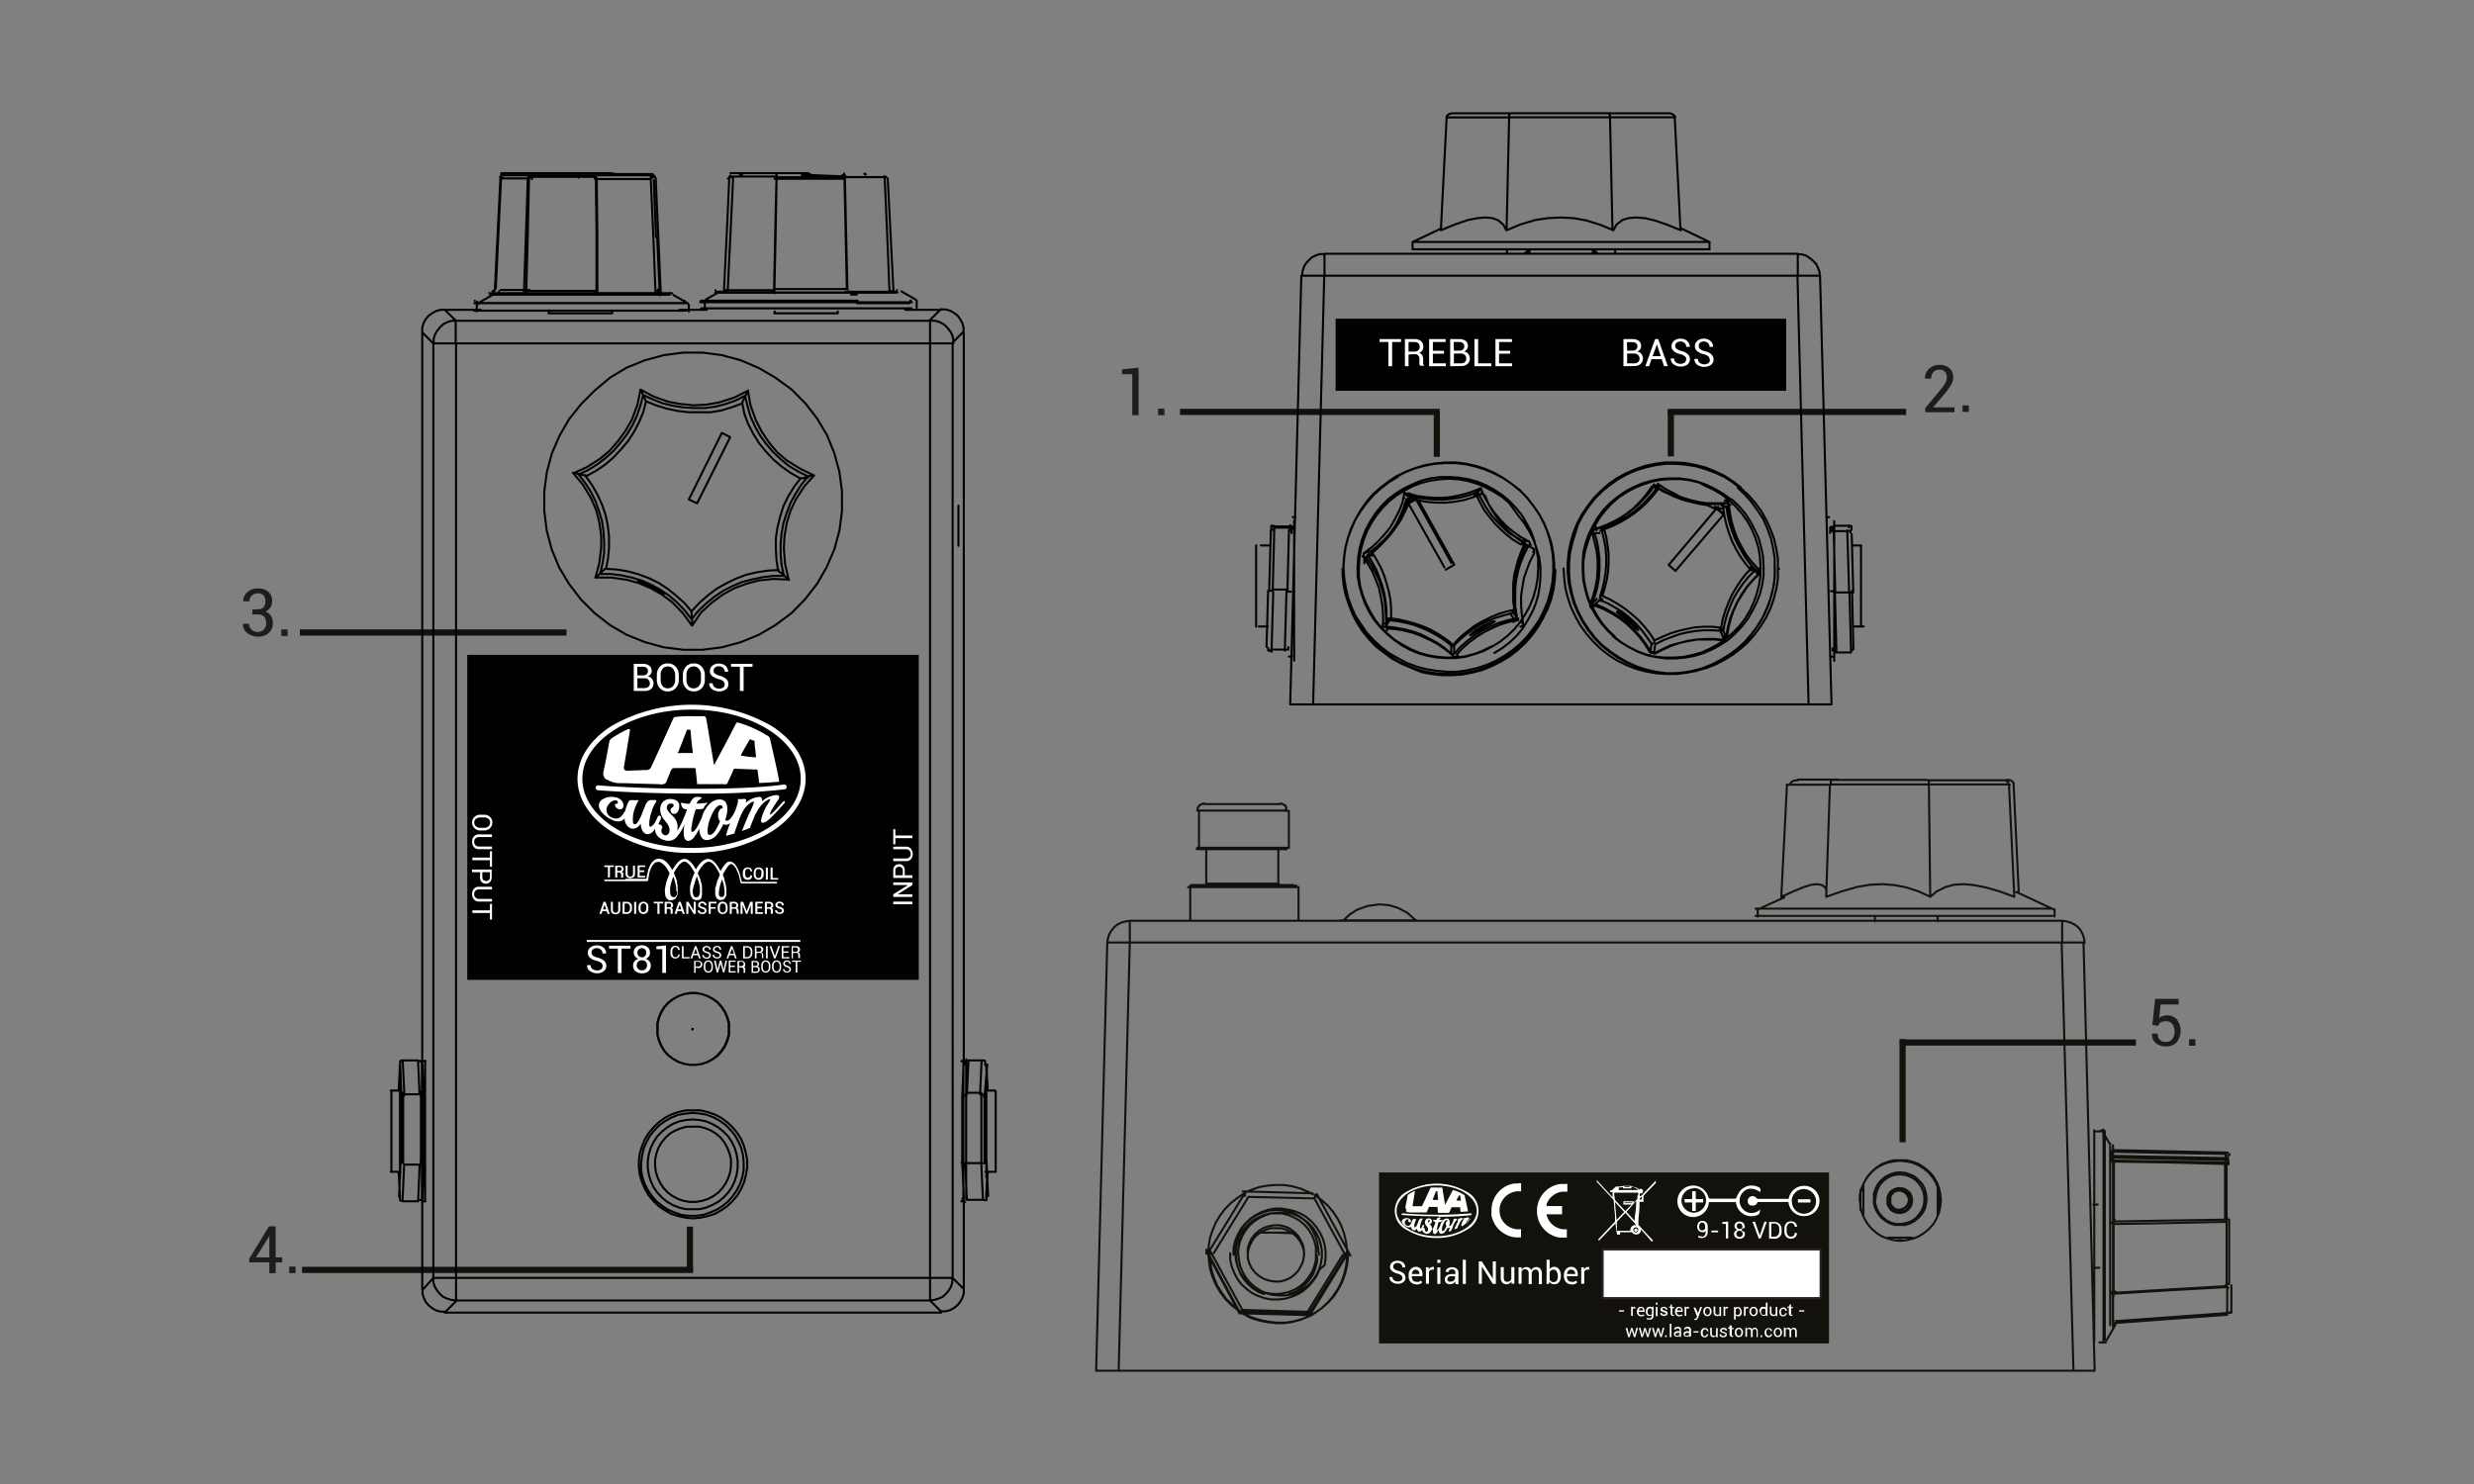 <svg id="レイヤー_1" data-name="レイヤー 1" xmlns="http://www.w3.org/2000/svg" viewBox="0 0 300 180"><rect x="0" y="0" width="300" height="180" fill="#808080" stroke="none"/><defs><style>.cls-1{fill:#1d1d1b;}.cls-10,.cls-2,.cls-3,.cls-6,.cls-8{fill:none;}.cls-2,.cls-3{stroke:#13110c;}.cls-10,.cls-2{stroke-miterlimit:10;}.cls-2{stroke-width:0.75px;}.cls-3,.cls-8{stroke-linecap:round;stroke-linejoin:round;}.cls-10,.cls-3,.cls-6,.cls-8{stroke-width:0.25px;}.cls-4{fill:#13110c;}.cls-5{fill:#fff;}.cls-6{stroke:#2a2522;}.cls-7{fill:#f7f7f8;}.cls-8{stroke:#000101;}.cls-9{fill:#000101;}.cls-10{stroke:#f1f1f2;}</style></defs><polygon class="cls-1" points="138.07 50.36 137.3 50.36 137.3 45.38 136.06 45.39 136.06 44.8 138.07 44.59 138.07 50.36"/><rect class="cls-1" x="140.43" y="49.57" width="0.77" height="0.79"/><line class="cls-2" x1="143.09" y1="49.96" x2="174.58" y2="49.96"/><path class="cls-1" d="M261,124.31l.33-3.16h2.85v.69H262l-.18,1.63a1.94,1.94,0,0,1,.4-.22,1.48,1.48,0,0,1,.51-.09,1.56,1.56,0,0,1,1.24.49,2.3,2.3,0,0,1,0,2.75,1.73,1.73,0,0,1-1.34.52,1.8,1.8,0,0,1-1.2-.39,1.35,1.35,0,0,1-.47-1.16h.7a.88.88,0,0,0,.74,1h.26a.9.9,0,0,0,.76-.34,1.5,1.5,0,0,0,.27-.94,1.38,1.38,0,0,0-.28-.88.91.91,0,0,0-.75-.34,1.25,1.25,0,0,0-.66.14.84.84,0,0,0-.3.42Z"/><rect class="cls-1" x="265.45" y="126.05" width="0.77" height="0.79"/><line class="cls-2" x1="230.38" y1="126.45" x2="259" y2="126.45"/><line class="cls-2" x1="230.71" y1="138.55" x2="230.71" y2="126.05"/><path class="cls-3" d="M243.72,95.18h-.11m-21.68,0h-5.28m-70.38,12H155m-9.82-4.35h10.9m0-4.51h-10.9m12,9.28h-13.1M269.86,140h0v-.08m-13.78-.19v-.11m13.78.84V140m-13.78-.27v.46m13.78.27h0m-13.78-.27h0m14.28,19h0m-13.74,1.07h0v-.07M269.9,141v-.5m-13.78-.27v.58m13.78.35V141m-13.78-.07v-.16m.19,16.41h0m-.08,3.89h0V140.28m0,0V138.9m-1-1.7h0v1.62m0,0v23.71m-.16.12h0v-24m0,0V137M243.29,94.6h.11m0,0h.23l.31.12.15.15.08.08v.15m.62,13-.62-13M218,94.56h4.93m-5.82.54V95l.08-.08.15-.15.35-.12H218M216,108.81l.69-13.63m17.06-.54h9.09m0,0h.23l.3.12.16.15v.23m-21.14-.54h11.24m-11.24,0h-.19l-.2.12v.51m11.82-.54h0l.08.12v.34m10.36,13.63-.65-13.63m0,0H233.9m.16,13.63-.16-13.63m0,0h-12m-.46,13.63.46-13.63m12.17,13.63.77-.65,1.08-.54,1-.27,1.19-.08,1.27.12,1.39.27,1.73.5,1.77.65m-22.83,0,1.85-.65,1.88-.54,1.54-.27,1.54-.08,1.5.12,1.39.27,1.54.5,1.39.65m-17.91-.07,1.27-.58,1.31-.54.89-.27.77-.08.54.12.38.27.16.38m27.41,3.08h-36m36-.88h-36M156,103H145.31m.73-5.47h9.2m-10.82,9.82h12.44m10,2.39h.19m-4.46,1.89h8.74m-13.21,40.54v-.43l-.19-.65-.31-.58-.39-.5-.46-.42m-2-.08,2,.08m-.15-.08h-3.77m-1.54,2.66.07-.62.23-.61.31-.58.42-.5.54-.39.58-.3.62-.2h.65m0,0h.66l.61.2.58.3.54.39.42.5.31.58.23.61.08.62m-6.85-.19v.65l.2.66.3.57.39.5.5.43.58.34.61.2.66.11h.65l.62-.15.61-.27.51-.39.46-.46.34-.58L158,153l.12-.66v-.65l-.12-.66-.27-.57-.34-.58-.46-.46-.51-.39-.61-.27-.62-.15h-.65l-.66.11-.61.2-.58.34-.5.43-.39.5-.3.58-.2.65v.62m-1.51,0,.08.77.19.77.27.69.43.65.5.62.57.5.66.39.69.3.77.16.77.07.77-.07.73-.16.74-.3.65-.39.58-.5.5-.62.42-.65.27-.69.19-.77v-1.54l-.19-.74-.27-.69-.42-.69-.5-.58-.58-.5-.65-.38-.74-.31-.73-.2H154l-.77.2-.69.31-.66.38-.57.5-.5.58-.43.69-.27.69-.19.74-.08.77m3.43,4.92h0l-.69-.27-.66-.43-.57-.5-.5-.58-.43-.65-.27-.73-.19-.73-.08-.77m9.82,0v.77l-.19.73-.27.73-.42.65-.5.58-.58.5-.65.43-.74.27h0M270.16,140.2v.54m-.24-.66H270m-.2-.12-6.89-.11-6.89-.16m0,0H256m14.21,1v.5m0-.5h-.08m0,0-6.89-.11-6.89-.16m0,0H256V140m14,1h0m-13.78-.23,6.85.12L270,141m-13.78-.23h0m14.36,15.13V159m-.2.2h.08v-.08m-.27-2.88h0v-.08m-13.86,4.32,6.85-.5,6.89-.5m0,0v-3.42m-13.86,4.27v-.12h.08m-.08-3.28v3.28m13.67-4.08h0v-.24m0,.24-6.89.38-6.86.42m-.07,0h0m0,0h0v-.23m14-8.72v-.27m-13.75.54V148m14-.08v7.81m0,0h-.19m-.23-7.81H270m-.19-6.77v6.74m-.19-6.77h-.16m.39,6.81h-.11m-13.52,8.89,6.86-.42L270,156m0,0V148.2m0,0-6.9.15-6.85.12m0-.31,6.85-.12,6.9-.11m0,0v-6.74m0,0-7-.19-6.89-.11m.19,15.78h.23m-.23-8.35v8.31m-.23-8.35H256v.07m0-7.58h0m.42,7.16h-.08m0-7v7.12m-.46-9v21.69m-1.93,2V137.09m-1.16-22.75-.07-.5-.16-.5-.23-.46-.35-.43-.42-.31-.46-.23-.5-.15-.54-.08m0,2.66v-2.66m-113,0H250m-113,0-.5.08-.54.15-.46.23-.38.31-.35.43-.27.46-.15.5-.08.5m2.73-2.66v2.66m98.3,31.34-.08-.73-.15-.77-.31-.69-.38-.66-.51-.62-.61-.5-.66-.38-.69-.31-.77-.15-.77-.08m0,0-.77.08-.73.15-.73.31-.66.38-.57.5-.5.62-.39.66-.31.69-.19.77v.73M254,166.26h-2.7m1.35-51.94L254,166.26m-4-51.94h2.73m-117,51.94h115.7m-21-25.53h-.77l-.73.19-.73.27-.66.43-.57.5-.5.57-.39.66-.31.73-.19.73v1.54l.19.73.31.73.39.66.5.58.57.5.66.42.73.27.73.19.77.08.77-.08.77-.19.69-.27.66-.42.61-.5.51-.58.38-.66.31-.73.15-.73.08-.77-.08-.77-.15-.73-.31-.73-.38-.66-.51-.57-.61-.5-.66-.43-.69-.27-.77-.19h-.77m21,25.53L250,114.32m0,0H137m-1.35,51.94h-2.73M137,114.32l-1.35,51.94m-1.38-51.94H137m-4.08,51.94,1.35-51.94m94.6,31.3v.43l.19.38.27.35.38.23.43.11h.42L231,147l.34-.23.31-.35.15-.38.08-.43-.08-.42-.15-.43-.31-.3-.34-.23-.43-.12h-.42l-.43.12-.38.23-.27.3-.19.43v.42m.15,0v-.42l.19-.35.27-.31.35-.19.42-.08h.39l.38.16.31.27.23.34.12.39v.38l-.12.39-.23.35-.31.27-.38.11h-.39l-.42-.08-.35-.19-.27-.31L229,146v-.39m.23,0V146l.2.3.26.27.35.16h.39l.34-.12.31-.19.23-.31.16-.35v-.38l-.16-.35-.23-.31-.31-.19-.34-.11h-.39l-.35.15-.26.27-.2.31v.38m5.9-1.19v2.46m-4.55,3.62h-.46m-4.51-3.62V144.3m1.74,1.19.07.62.2.58.27.5.42.46.46.38.54.27.62.16h.57l.62-.11.58-.19.5-.31.42-.42.35-.51.27-.57.11-.58v-.62l-.11-.57L233,144l-.35-.5-.42-.43-.5-.3-.58-.23-.62-.08H230l-.62.15-.54.27-.46.35-.42.46-.27.54-.2.58-.07.61m-.19,0v-.61l.2-.62.3-.58.39-.46.5-.42.54-.27.61-.2.62-.07.66.07.57.2.58.27.46.42.43.46.3.58.16.62.07.61-.07.62-.16.61-.3.54-.43.5-.46.39-.58.31-.57.19h-1.28l-.61-.19-.54-.31-.5-.39-.39-.5-.3-.54-.2-.61v-.62m7.73,1.89v-3.74m-9,0v3.74m3,2.81h2.92m-82.16,1.73.08-.77.15-.77.31-.73.38-.65.5-.62.58-.5.66-.42.69-.31.77-.23.77-.08h.77l.77.15.73.23.69.39.62.46.54.58.42.61.35.7.23.77.12.77v.38m-13.59-.23h0m0,0,4,7.47m0,0h0m0,0,8.5.23m4.47-7.24V152m-4.47,7.31h0m0,0,4.47-7.24m-12.26-7v-.31h0v-.07m-4.47,7.27,4.47-7.27m8.47.23h0v.31m.23-.42,4.08,7.47m-13.59-.2.08.77.15.73.31.74.38.65.5.62.58.5.66.42.69.35.77.19.77.08h.77l.77-.12.73-.27.69-.38.62-.46.54-.58.42-.62.35-.69.23-.73.12-.77v-.81l-.12-.73-.23-.77-.35-.7-.42-.61-.54-.58-.62-.46-.69-.39-.73-.27-.77-.11H155l-.77.08-.77.23-.69.31-.66.42-.58.5-.5.62-.38.65-.31.73-.15.73-.08.81m13.09.2-3.81-7m0,0-8-.19m0,0-4.2,6.81m2.39.19v-.8l.19-.81.31-.77.38-.7.51-.65.61-.58.66-.46.73-.38.77-.27.81-.16h.8l.81.12.81.19.77.31.69.42.62.54.54.62.46.69.35.73.23.77.11.85v.81l-.11.81L160,154l-.35.77-.46.65-.54.62-.62.54-.69.42-.77.31-.81.23-.81.08h-.8l-.81-.16-.77-.27-.73-.34-.66-.5-.61-.54-.51-.66-.38-.73-.31-.77-.19-.81V152m-2.39-.19h-.5m4,7.47-4-7.47m.5,0,3.82,7m12.7-6.58h-.5m-4.2,6.81,4.2-6.81m.5,0-4.47,7.27m0,0h0v-.07h0v-.08l-.08-.08v-.15m-8-.23,8,.23m-8-.23v.19l-.08.08h0v.07h0m8.5.23-8.5-.23m0,0-.47-.31-.77-.65-.73-.69-.58-.81-.53-.85-.39-.92-.31-1-.15-1-.08-1m12.48,7.47-.39.19-.92.35-1,.27-1,.15h-1l-1-.11-1-.2-1-.3-.89-.43-.31-.19m12.82-6.93v.19l-.11,1-.23,1-.35,1-.46.88-.54.85-.65.73-.77.7-.81.57-.43.23m4.39-7.39v.08m-13,7.08-.43-.31-.77-.61-.73-.73-.58-.77-.53-.89-.39-.92-.31-.93-.15-1-.08-1M159,159.53l-.35.15-.92.39-1,.27-1,.15h-1l-1-.11-1-.2-1-.3-.89-.47-.31-.15m12.82-6.93v.19l-.11,1-.23,1-.35,1-.46.88-.54.81L161,158l-.77.7-.81.57-.43.23m.47-14.51.77.54.77.69.65.77.54.81.46.88.35,1,.23,1,.11,1v.58M151,144.62l.66-.27,1-.35,1-.19,1-.08h1l1,.15,1,.27.92.39.62.31m-12.71,7,.08-.69.15-1,.31-.92.39-.93.53-.88.58-.77.73-.74.77-.61.81-.54m-4.35,7.39V152m69.88-43.16-3.27,1.5m36,0-4.62-2.16m4.66,3v-.88m-36,0v.88m41.24,34.93h-.54m.19,7.66h.54m-27.22-42.55v.54m7.62,0v-.54M146.27,103v4.24m8.74,0V103m.12,4.35h0v-.07m-8.74,0v.07h0m-1-9v4.51m10.9,0V98.35M156,103h0m-10.9,0h0m10.78-4.62v-.15L156,98l-.07-.15-.08-.16-.16-.07-.15-.08-.15-.08h-.16m-9.2,0h-.15l-.16.08-.15.08-.16.07-.07.16-.12.15v.31m12,9.28h0v-.08h0v-.08h-.3m-12.44,0h-.15v.08h0v.08h0m0,0v4m13.13,0v-4m14.17,4-1-.89-1.11-.58-1-.31-1.12-.11m-.19,0-1.39.19-1.27.46-.84.54-.77.7m0,0v.07m8.74,0v-.07m-21.57,40.35v.23m9.82,0v-.23m110.43-11.86V140h-.08m-14-.5h.08m13.78.3-13.78-.3m-.19.34V140h0m14,.47h-.08m0,0-13.78-.27m14.28,19h0v-.08m-13.94,1.27h-.08v.08m.19-.24,13.74-1m-.26-18V141h-.08m-14-.46h0m-.27-1.73h0v-.08h0m.58,21.94h0v-.07m-.62-21.83-1-1.7m.66,25.37,1-1.73m-1.12,1.85h.08m-.66-25.37h-.15m-.08,25.64h.77m-.69-25.6h-.73M150.28,159.29l8.5.23m.39-14.78-8.47-.23m12.51,7.54h0m-16.94,0h0"/><rect class="cls-4" x="167.22" y="142.21" width="54.57" height="20.74"/><rect class="cls-5" x="194.34" y="151.55" width="26.43" height="5.9"/><rect class="cls-6" x="194.34" y="151.55" width="26.43" height="5.9"/><path class="cls-5" d="M170.05,155a.44.44,0,0,0-.13-.31,1.33,1.33,0,0,0-.47-.21,1.45,1.45,0,0,1-.65-.31.64.64,0,0,1-.24-.5.69.69,0,0,1,.25-.54,1,1,0,0,1,.66-.21,1,1,0,0,1,.69.24.77.77,0,0,1,.25.57h-.35a.52.52,0,0,0-.17-.39.56.56,0,0,0-.41-.15.58.58,0,0,0-.4.12.47.47,0,0,0-.14.33.36.36,0,0,0,.15.3,1.43,1.43,0,0,0,.49.21,1.49,1.49,0,0,1,.63.31.71.71,0,0,1,.22.52.64.64,0,0,1-.26.53,1,1,0,0,1-.68.2,1.1,1.1,0,0,1-.7-.22.66.66,0,0,1-.29-.59h.35a.44.44,0,0,0,.2.39.7.7,0,0,0,.44.14.63.63,0,0,0,.42-.12.36.36,0,0,0,.15-.32"/><path class="cls-5" d="M171.74,155.77a.86.86,0,0,1-.69-.28,1.09,1.09,0,0,1-.24-.73v-.09a1,1,0,0,1,.25-.72.81.81,0,0,1,.62-.29.75.75,0,0,1,.61.26,1,1,0,0,1,.2.67v.2h-1.3a.86.86,0,0,0,.13.49.49.49,0,0,0,.42.19.91.91,0,0,0,.33,0,.75.75,0,0,0,.24-.15l.14.24a.84.84,0,0,1-.28.18,1.25,1.25,0,0,1-.43.07m-.06-1.82a.41.41,0,0,0-.32.15.71.71,0,0,0-.16.39h.92a.58.58,0,0,0-.1-.36.4.4,0,0,0-.34-.15"/><path class="cls-5" d="M173.87,154h-.19a.5.5,0,0,0-.24.06.53.53,0,0,0-.16.2v1.45h-.37v-2h.33v.3a.64.64,0,0,1,.21-.25.5.5,0,0,1,.29-.09h.14Z"/><path class="cls-5" d="M174.66,153.18h-.37v-.38h.37Zm0,2.55h-.37v-2h.37Z"/><path class="cls-5" d="M176.48,155.73v-.3a.78.78,0,0,1-.27.24.65.65,0,0,1-.36.1.72.72,0,0,1-.49-.16.61.61,0,0,1-.16-.45.53.53,0,0,1,.23-.45,1.1,1.1,0,0,1,.64-.17h.41v-.2a.41.41,0,0,0-.11-.28.51.51,0,0,0-.6,0,.27.27,0,0,0-.11.22h-.36a.46.46,0,0,1,.21-.4,1,1,0,0,1,1.13,0,.59.59,0,0,1,.21.5v1a.74.74,0,0,0,0,.21.67.67,0,0,0,0,.2Zm-.62-.27a.69.69,0,0,0,.37-.1.61.61,0,0,0,.21-.24v-.33H176a.52.52,0,0,0-.36.11.37.37,0,0,0-.13.27.32.32,0,0,0,.08.21.33.33,0,0,0,.25.08"/><rect class="cls-5" x="177.38" y="152.8" width="0.37" height="2.93"/><polygon class="cls-5" points="181.39 155.73 181.02 155.73 179.71 153.64 179.69 153.65 179.69 155.73 179.32 155.73 179.32 153 179.69 153 181.01 155.08 181.02 155.08 181.02 153 181.39 153 181.39 155.73"/><path class="cls-5" d="M183.27,155.43a.58.58,0,0,1-.24.25.73.73,0,0,1-.87-.12,1,1,0,0,1-.18-.66v-1.2h.37v1.2a.87.87,0,0,0,.09.45.39.39,0,0,0,.3.12.54.54,0,0,0,.33-.08.51.51,0,0,0,.19-.22V153.7h.37v2h-.33Z"/><path class="cls-5" d="M184.5,153.7V154a.92.92,0,0,1,.25-.23.9.9,0,0,1,.36-.08.62.62,0,0,1,.35.1.6.6,0,0,1,.22.28.66.66,0,0,1,.62-.38.58.58,0,0,1,.49.22,1,1,0,0,1,.18.64v1.21h-.37v-1.22a.69.69,0,0,0-.1-.42.37.37,0,0,0-.31-.13.44.44,0,0,0-.31.13.64.64,0,0,0-.14.34h0v1.29h-.37V154.5a.65.65,0,0,0-.11-.41.37.37,0,0,0-.3-.14.45.45,0,0,0-.45.27v1.5h-.37v-2Z"/><path class="cls-5" d="M189.27,154.79a1.14,1.14,0,0,1-.21.71.69.69,0,0,1-.58.27.62.62,0,0,1-.35-.08.61.61,0,0,1-.25-.23l-.06.27h-.28V152.8h.37v1.14a.61.61,0,0,1,.24-.21.74.74,0,0,1,.91.23,1.38,1.38,0,0,1,.21.79Zm-.37,0a1.11,1.11,0,0,0-.13-.57.43.43,0,0,0-.39-.22.5.5,0,0,0-.29.09.55.55,0,0,0-.18.22v.88a.47.47,0,0,0,.48.32.46.46,0,0,0,.39-.18.88.88,0,0,0,.12-.5Z"/><path class="cls-5" d="M190.57,155.77a.86.86,0,0,1-.69-.28,1.09,1.09,0,0,1-.24-.73v-.09a1,1,0,0,1,.25-.72.81.81,0,0,1,.62-.29.75.75,0,0,1,.61.26,1,1,0,0,1,.2.67v.2H190a.86.86,0,0,0,.13.49.49.49,0,0,0,.42.19.91.91,0,0,0,.33,0,.75.75,0,0,0,.24-.15l.14.24a.84.84,0,0,1-.28.18,1.25,1.25,0,0,1-.43.07m-.06-1.82a.41.41,0,0,0-.32.15.71.71,0,0,0-.16.39h1a.58.58,0,0,0-.1-.36.4.4,0,0,0-.34-.15"/><path class="cls-5" d="M192.7,154h-.19a.5.5,0,0,0-.24.06.53.53,0,0,0-.16.2v1.45h-.37v-2h.33v.3a.64.64,0,0,1,.21-.25.5.5,0,0,1,.29-.09h.14Z"/><rect class="cls-5" x="196.33" y="158.93" width="0.61" height="0.16"/><path class="cls-5" d="M198.32,158.71h-.11a.15.15,0,0,0-.13,0,.2.2,0,0,0-.09.11v.79h-.2V158.5H198v.16a.41.41,0,0,1,.12-.14.22.22,0,0,1,.16,0h0Z"/><path class="cls-5" d="M199,159.67a.44.44,0,0,1-.37-.16.53.53,0,0,1-.14-.4v-.05a.63.63,0,0,1,.14-.4.45.45,0,0,1,.34-.15.4.4,0,0,1,.34.14.56.56,0,0,1,.11.37v.1h-.72a.42.42,0,0,0,.07.27.28.28,0,0,0,.23.11h.18l.14-.08.08.13a.54.54,0,0,1-.16.1H199m0-1a.23.23,0,0,0-.18.08.39.39,0,0,0-.08.21h.5a.36.36,0,0,0-.06-.2.18.18,0,0,0-.18-.08"/><path class="cls-5" d="M199.58,159.11a.76.76,0,0,1,.11-.44.37.37,0,0,1,.33-.16.28.28,0,0,1,.18,0,.41.41,0,0,1,.14.12v-.14h.17v1.12a.46.46,0,0,1-.13.33.48.48,0,0,1-.36.12h-.17a.49.49,0,0,1-.17-.06v-.16a.35.35,0,0,0,.14.06H200a.26.26,0,0,0,.21-.06.27.27,0,0,0,.07-.21v-.13a.28.28,0,0,1-.13.11H200a.41.41,0,0,1-.32-.15.68.68,0,0,1-.11-.39Zm.2,0a.52.52,0,0,0,.07.27.23.23,0,0,0,.22.1.19.19,0,0,0,.15,0,.29.29,0,0,0,.1-.12v-.51a.29.29,0,0,0-.1-.12.27.27,0,0,0-.37.08.71.71,0,0,0-.07.32Z"/><path class="cls-5" d="M201,158.24h-.21V158H201Zm0,1.4h-.21v-1.11H201Z"/><path class="cls-5" d="M202,159.34a.16.16,0,0,0-.05-.11.62.62,0,0,0-.19-.07.91.91,0,0,1-.31-.12.22.22,0,0,1-.1-.2.32.32,0,0,1,.11-.24.53.53,0,0,1,.3-.09.45.45,0,0,1,.31.1.33.33,0,0,1,.12.24H202a.2.2,0,0,0-.06-.14.34.34,0,0,0-.17-.05.22.22,0,0,0-.16,0,.24.24,0,0,0,0,.12.17.17,0,0,0,0,.1.44.44,0,0,0,.19.07.91.91,0,0,1,.31.12.26.26,0,0,1,.11.21.28.28,0,0,1-.13.24.5.5,0,0,1-.31.1.6.6,0,0,1-.34-.11.29.29,0,0,1-.11-.26h.19a.21.21,0,0,0,.08.16.28.28,0,0,0,.18,0,.25.25,0,0,0,.17,0,.14.14,0,0,0,.06-.12"/><path class="cls-5" d="M202.74,158.26v.27H203v.15h-.21v.68a.21.21,0,0,0,0,.11H203v.14h-.15a.3.3,0,0,1-.2-.08.32.32,0,0,1-.07-.23v-.68h-.18v-.15h.18v-.27Z"/><path class="cls-5" d="M203.63,159.67a.44.44,0,0,1-.37-.16.53.53,0,0,1-.14-.4v-.05a.63.63,0,0,1,.14-.4.45.45,0,0,1,.34-.15.4.4,0,0,1,.34.14.56.56,0,0,1,.11.37v.1h-.72a.5.5,0,0,0,.08.27.27.27,0,0,0,.22.11h.19a.57.57,0,0,0,.13-.08l.08.13a.54.54,0,0,1-.16.1h-.24m0-1a.19.19,0,0,0-.17.08.33.33,0,0,0-.09.21h.51a.36.36,0,0,0-.06-.2.2.2,0,0,0-.19-.08"/><path class="cls-5" d="M204.81,158.71h-.11a.15.15,0,0,0-.13,0,.2.2,0,0,0-.09.11v.79h-.2V158.5h.18v.16a.41.41,0,0,1,.12-.14.22.22,0,0,1,.16,0h.08Z"/><path class="cls-5" d="M205.89,159.23v.14h0l.27-.84h.23l-.47,1.29a.76.76,0,0,1-.12.19.27.27,0,0,1-.21.09h-.13v-.16h.1a.09.09,0,0,0,.1,0,.54.54,0,0,0,.07-.13l.05-.12-.42-1.09h.23Z"/><path class="cls-5" d="M206.55,159.07a.58.58,0,0,1,.13-.4.44.44,0,0,1,.37-.16.42.42,0,0,1,.36.16.63.63,0,0,1,.14.4h0a.68.68,0,0,1-.14.41.48.48,0,0,1-.36.16.47.47,0,0,1-.37-.16A.61.61,0,0,1,206.55,159.07Zm.2,0a.6.6,0,0,0,.08.29.26.26,0,0,0,.36.08l.08-.08a.5.5,0,0,0,.07-.29h0a.59.59,0,0,0-.07-.29.24.24,0,0,0-.22-.11.22.22,0,0,0-.22.11A.6.6,0,0,0,206.75,159.07Z"/><path class="cls-5" d="M208.51,159.48a.32.32,0,0,1-.14.14.31.31,0,0,1-.19,0,.38.38,0,0,1-.29-.12.58.58,0,0,1-.1-.36v-.66H208v.66c0,.12,0,.2.05.24a.17.17,0,0,0,.16.07.28.28,0,0,0,.18,0,.24.24,0,0,0,.11-.13v-.8h.2v1.11h-.18Z"/><path class="cls-5" d="M209.53,158.71h-.11a.15.15,0,0,0-.13,0,.2.2,0,0,0-.09.11v.79H209V158.5h.18v.16a.41.41,0,0,1,.12-.14.22.22,0,0,1,.16,0h.08Z"/><path class="cls-5" d="M211.22,159.13a.6.6,0,0,1-.12.39.41.41,0,0,1-.63,0v.54h-.2v-1.54h.15v.14a.53.53,0,0,1,.14-.12.61.61,0,0,1,.19,0,.34.34,0,0,1,.32.16.68.68,0,0,1,.12.44Zm-.2,0a.72.72,0,0,0-.08-.32.27.27,0,0,0-.37-.08.52.52,0,0,0-.1.11v.54a.52.52,0,0,0,.1.11h.15a.27.27,0,0,0,.22-.11.5.5,0,0,0,.08-.27Z"/><path class="cls-5" d="M212,158.71h-.11a.15.15,0,0,0-.13,0,.2.2,0,0,0-.09.11v.79h-.2V158.5h.18v.16a.41.41,0,0,1,.12-.14.22.22,0,0,1,.16,0H212Z"/><path class="cls-5" d="M212.14,159.07a.63.63,0,0,1,.14-.4.42.42,0,0,1,.36-.16.44.44,0,0,1,.37.16.58.58,0,0,1,.13.4h0a.61.61,0,0,1-.13.41.47.47,0,0,1-.37.16.48.48,0,0,1-.36-.16A.68.68,0,0,1,212.14,159.07Zm.2,0a.6.6,0,0,0,.08.29.26.26,0,0,0,.36.08l.08-.08a.6.6,0,0,0,.08-.29h0a.6.6,0,0,0-.08-.29.28.28,0,0,0-.39-.05l-.05.05A.6.6,0,0,0,212.34,159.07Z"/><path class="cls-5" d="M213.34,159.11a.68.68,0,0,1,.12-.44.34.34,0,0,1,.32-.16H214a.69.69,0,0,1,.13.11V158h.2v1.61h-.16v-.14a.25.25,0,0,1-.13.12h-.19a.38.38,0,0,1-.32-.15.6.6,0,0,1-.12-.39Zm.21,0a.42.42,0,0,0,.07.27.23.23,0,0,0,.21.1.22.22,0,0,0,.16,0,.4.4,0,0,0,.1-.12v-.52a.57.57,0,0,0-.11-.11.2.2,0,0,0-.15,0,.21.21,0,0,0-.21.12.6.6,0,0,0-.07.32Z"/><path class="cls-5" d="M215.3,159.48a.29.29,0,0,1-.13.14H215a.38.38,0,0,1-.29-.12.51.51,0,0,1-.1-.36v-.66h.2v.66a.35.35,0,0,0,.06.24.17.17,0,0,0,.16.07.21.21,0,0,0,.29-.13v-.8h.2v1.11h-.18Z"/><path class="cls-5" d="M216.24,159.51a.27.27,0,0,0,.17-.06.24.24,0,0,0,.07-.16h.18a.3.3,0,0,1-.12.25.46.46,0,0,1-.65,0h0a.58.58,0,0,1-.13-.4v0a.56.56,0,0,1,.13-.39.42.42,0,0,1,.36-.16.4.4,0,0,1,.31.11.34.34,0,0,1,.11.29h-.18a.28.28,0,0,0-.07-.17.22.22,0,0,0-.17-.07.27.27,0,0,0-.22.11.55.55,0,0,0-.07.28v0a.55.55,0,0,0,.07.28.24.24,0,0,0,.22.12"/><path class="cls-5" d="M217.19,158.26v.27h.21v.15h-.21v.68a.21.21,0,0,0,0,.11h.16v.14h-.16a.27.27,0,0,1-.19-.08.32.32,0,0,1-.08-.23v-.68h-.17v-.15H217v-.27Z"/><rect class="cls-5" x="218.17" y="158.93" width="0.61" height="0.16"/><polygon class="cls-5" points="197.51 161.78 197.53 161.92 197.54 161.92 197.57 161.78 197.79 161.07 197.95 161.07 198.18 161.78 198.21 161.94 198.21 161.94 198.25 161.78 198.41 161.07 198.62 161.07 198.3 162.18 198.13 162.18 197.91 161.5 197.87 161.33 197.86 161.33 197.82 161.5 197.61 162.18 197.44 162.18 197.12 161.07 197.33 161.07 197.51 161.78"/><polygon class="cls-5" points="199.11 161.78 199.13 161.92 199.14 161.92 199.17 161.78 199.39 161.07 199.55 161.07 199.78 161.78 199.81 161.94 199.81 161.94 199.85 161.78 200.01 161.07 200.22 161.07 199.9 162.18 199.74 162.18 199.51 161.5 199.47 161.33 199.47 161.33 199.43 161.5 199.21 162.18 199.04 162.18 198.72 161.07 198.93 161.07 199.11 161.78"/><polygon class="cls-5" points="200.71 161.78 200.74 161.92 200.74 161.92 200.77 161.78 200.99 161.07 201.16 161.07 201.38 161.78 201.41 161.94 201.41 161.94 201.45 161.78 201.61 161.07 201.83 161.07 201.5 162.18 201.34 162.18 201.12 161.5 201.07 161.33 201.07 161.33 201.03 161.5 200.81 162.18 200.65 162.18 200.32 161.07 200.53 161.07 200.71 161.78"/><rect class="cls-5" x="201.91" y="161.97" width="0.2" height="0.21"/><rect class="cls-5" x="202.48" y="160.57" width="0.2" height="1.61"/><path class="cls-5" d="M203.68,162.18V162a.64.64,0,0,1-.15.13.31.31,0,0,1-.19,0,.38.38,0,0,1-.27-.08.38.38,0,0,1-.09-.25.28.28,0,0,1,.13-.25.54.54,0,0,1,.35-.09h.22v-.11a.23.23,0,0,0-.06-.16.27.27,0,0,0-.17-.06.3.3,0,0,0-.16,0,.14.14,0,0,0-.06.12H203a.27.27,0,0,1,.12-.22.51.51,0,0,1,.31-.11.5.5,0,0,1,.31.1.33.33,0,0,1,.11.28v.74a.21.21,0,0,0,0,.11Zm-.33-.15a.26.26,0,0,0,.19-.05.37.37,0,0,0,.12-.13v-.18h-.23a.31.31,0,0,0-.19.06.16.16,0,0,0-.08.14.17.17,0,0,0,.05.12.17.17,0,0,0,.14,0"/><path class="cls-5" d="M204.85,162.18V162a.44.44,0,0,1-.14.13.34.34,0,0,1-.2,0,.38.38,0,0,1-.27-.08.38.38,0,0,1-.09-.25.28.28,0,0,1,.13-.25.61.61,0,0,1,.35-.09h.22v-.11a.23.23,0,0,0-.06-.16.22.22,0,0,0-.17-.06.3.3,0,0,0-.16,0,.14.14,0,0,0-.06.12h-.19a.24.24,0,0,1,.11-.22.52.52,0,0,1,.32-.11.47.47,0,0,1,.3.1.36.36,0,0,1,.12.28v.76Zm-.34-.15a.35.35,0,0,0,.2-.05.24.24,0,0,0,.11-.13v-.18h-.22a.36.36,0,0,0-.2.06.16.16,0,0,0-.08.14.17.17,0,0,0,.05.12.17.17,0,0,0,.14,0"/><rect class="cls-5" x="205.35" y="161.47" width="0.61" height="0.16"/><path class="cls-5" d="M206.72,162.05a.2.2,0,0,0,.16-.07.18.18,0,0,0,.08-.15h.18a.33.33,0,0,1-.12.25.46.46,0,0,1-.65,0h0a.58.58,0,0,1-.13-.4v-.05a.56.56,0,0,1,.13-.39.41.41,0,0,1,.36-.16.4.4,0,0,1,.31.11.36.36,0,0,1,.11.29H207a.28.28,0,0,0-.07-.17.22.22,0,0,0-.17-.07.22.22,0,0,0-.22.11.55.55,0,0,0-.07.28v.05a.55.55,0,0,0,.07.28.24.24,0,0,0,.22.12"/><path class="cls-5" d="M208.09,162a.44.44,0,0,1-.13.14.41.41,0,0,1-.19.05.35.35,0,0,1-.29-.12.51.51,0,0,1-.1-.36v-.66h.2v.66a.35.35,0,0,0,.06.24.17.17,0,0,0,.16.07.21.21,0,0,0,.29-.13v-.8h.2v1.11h-.18Z"/><path class="cls-5" d="M209.24,161.88a.16.16,0,0,0-.05-.11.68.68,0,0,0-.2-.07.79.79,0,0,1-.3-.12.23.23,0,0,1-.11-.2.33.33,0,0,1,.12-.24.53.53,0,0,1,.3-.09.45.45,0,0,1,.31.1.32.32,0,0,1,.11.24h-.2a.2.2,0,0,0-.06-.14.22.22,0,0,0-.16,0,.22.22,0,0,0-.16,0,.17.17,0,0,0-.05.12.17.17,0,0,0,0,.1.44.44,0,0,0,.19.07.84.84,0,0,1,.31.12.26.26,0,0,1,.11.21.3.3,0,0,1-.12.24.5.5,0,0,1-.31.1.48.48,0,0,1-.34-.11.32.32,0,0,1-.12-.26h.2a.21.21,0,0,0,.08.16.37.37,0,0,0,.18.05.34.34,0,0,0,.17-.05.14.14,0,0,0,.06-.12"/><path class="cls-5" d="M210,160.8v.27h.21v.15H210v.68a.21.21,0,0,0,0,.11.14.14,0,0,0,.09,0h.07v.14H210a.27.27,0,0,1-.19-.08.32.32,0,0,1-.08-.23v-.68h-.17V161h.17v-.27Z"/><path class="cls-5" d="M210.36,161.61a.58.58,0,0,1,.13-.4.44.44,0,0,1,.37-.16.42.42,0,0,1,.36.16.63.63,0,0,1,.14.4h0a.68.68,0,0,1-.14.41.45.45,0,0,1-.36.16.47.47,0,0,1-.37-.16A.61.61,0,0,1,210.36,161.61Zm.2,0a.6.6,0,0,0,.08.29.26.26,0,0,0,.36.08.3.3,0,0,0,.08-.08.6.6,0,0,0,.08-.29h0a.6.6,0,0,0-.08-.29.24.24,0,0,0-.22-.11.22.22,0,0,0-.22.11A.6.6,0,0,0,210.56,161.61Z"/><path class="cls-5" d="M211.79,161.07v.14a.53.53,0,0,1,.14-.12.46.46,0,0,1,.2-.05.33.33,0,0,1,.31.21.5.5,0,0,1,.14-.15.36.36,0,0,1,.2-.06.33.33,0,0,1,.27.12.55.55,0,0,1,.1.35v.67H213v-.67a.32.32,0,0,0-.06-.23.19.19,0,0,0-.17-.07.22.22,0,0,0-.17.07.34.34,0,0,0-.07.19h0v.71h-.21v-.67a.38.38,0,0,0-.06-.23.17.17,0,0,0-.16-.07.22.22,0,0,0-.16,0,.2.2,0,0,0-.09.11v.82h-.2V161Z"/><rect class="cls-5" x="213.48" y="161.97" width="0.2" height="0.21"/><path class="cls-5" d="M214.47,162.05a.2.2,0,0,0,.16-.07.18.18,0,0,0,.07-.15h.19a.33.33,0,0,1-.12.25.42.42,0,0,1-.3.12.47.47,0,0,1-.37-.16.65.65,0,0,1-.12-.4v0a.56.56,0,0,1,.13-.39.41.41,0,0,1,.36-.16.39.39,0,0,1,.42.36v0h-.19a.27.27,0,0,0-.06-.17.22.22,0,0,0-.17-.07.22.22,0,0,0-.22.11.53.53,0,0,0-.07.28v0a.53.53,0,0,0,.07.28.22.22,0,0,0,.22.12"/><path class="cls-5" d="M215.08,161.61a.63.63,0,0,1,.14-.4.42.42,0,0,1,.36-.16.44.44,0,0,1,.37.16.63.63,0,0,1,.14.4h0a.68.68,0,0,1-.14.41.48.48,0,0,1-.36.16.47.47,0,0,1-.37-.16A.68.68,0,0,1,215.08,161.61Zm.21,0a.5.5,0,0,0,.07.29.27.27,0,0,0,.23.12.25.25,0,0,0,.22-.12.5.5,0,0,0,.07-.29h0a.59.59,0,0,0-.07-.29.24.24,0,0,0-.23-.11.24.24,0,0,0-.22.11A.59.59,0,0,0,215.29,161.61Z"/><path class="cls-5" d="M216.52,161.07v.14a.41.41,0,0,1,.14-.12.46.46,0,0,1,.2-.05.33.33,0,0,1,.19.06.35.35,0,0,1,.12.15.4.4,0,0,1,.14-.15.36.36,0,0,1,.47.06.55.55,0,0,1,.1.35v.67h-.2v-.67a.32.32,0,0,0-.06-.23.25.25,0,0,0-.34,0h0a.41.41,0,0,0-.08.19h0v.71H217v-.67a.38.38,0,0,0-.06-.23.19.19,0,0,0-.17-.07.2.2,0,0,0-.15,0,.2.2,0,0,0-.09.11v.82h-.21V161Z"/><path class="cls-5" d="M184.12,143.51h.33v1a2.32,2.32,0,0,0-2.21,1,2.17,2.17,0,0,0-.4,1.35,2.23,2.23,0,0,0,.8,1.7,2.31,2.31,0,0,0,1.8.53v1h-.6a3.16,3.16,0,0,1-.91-.2,3.64,3.64,0,0,1-1-.6,3.24,3.24,0,0,1-.74-.94,3.07,3.07,0,0,1-.33-.92,4.34,4.34,0,0,1,0-.51A3.29,3.29,0,0,1,182.4,144a3.34,3.34,0,0,1,.72-.33,2.57,2.57,0,0,1,.55-.12h.45Z"/><path class="cls-5" d="M190.06,143.54v1h-.61a2.21,2.21,0,0,0-1.24.56,2.16,2.16,0,0,0-.68,1v.19h1.89v1h-1.89A2.29,2.29,0,0,0,190,149.1v1a2.16,2.16,0,0,1-.36,0,3.92,3.92,0,0,1-.59,0,3.15,3.15,0,0,1-.6-.17,3,3,0,0,1-.75-.41,3.34,3.34,0,0,1-.78-.81,2.93,2.93,0,0,1-.45-1.06,3.4,3.4,0,0,1-.09-.46v-.46a2.33,2.33,0,0,1,.06-.53,3.3,3.3,0,0,1,1.64-2.22,3.1,3.1,0,0,1,1.11-.37H190"/><path class="cls-5" d="M193.6,143.12l.09.09,1.85,2v0h0v-.62h-.28v-.22h.25a.59.59,0,0,1,.31-.31.12.12,0,0,0,.08-.14h.21a2.42,2.42,0,0,0,.71-.08h1c0,.07,0,.08.09.09a2.71,2.71,0,0,1,.41.09,1.06,1.06,0,0,1,.43.26c.13-.09.26-.16.4,0a.26.26,0,0,1,.07.31.29.29,0,0,1-.38.15v.32a.26.26,0,0,0,.24-.07c.53-.57,1.07-1.13,1.61-1.69l.09-.09v.29l-1.35,1.39a.39.39,0,0,0-.14.35v.54h-.48v.43c0,.54-.08,1.08-.13,1.63v.58a.17.17,0,0,0,0,.15l1.75,1.88v.05l-.13.11-1.32-1.5v.14a.53.53,0,0,1-.36.45.61.61,0,0,1-.68-.18.15.15,0,0,0-.14-.06h-1.35v.29h-.35a7.06,7.06,0,0,1-.19-1.37h0l-2,2.09-.13-.12h0l2-2.12a.2.2,0,0,0,.06-.21v-.45c0-.37-.07-.73-.1-1.1a5.34,5.34,0,0,0-.07-.86.37.37,0,0,0-.1-.17c-.23-.26-.47-.51-.7-.76l-1.09-1.17-.15-.16Zm3.5,3.76.76-.78h-1v-.4h1.24v.18l.27-.26c.19-.2.19-.2.19-.48V145h.09v-.34h-2.9a2.92,2.92,0,0,0,.06.72.47.47,0,0,0,.16.31l.77.83c.13.13.25.26.37.4m1.22,1.73a.28.28,0,0,0-.09-.26l-.9-1c-.07-.08-.15-.16-.22-.25h-.05c-.2.21-.41.42-.61.64s-.23.23-.34.35a.17.17,0,0,0-.06.16v1h1.64a.62.62,0,0,1,.53-.7h0m0-.4v-.08a4.17,4.17,0,0,1,.07-.93,9.83,9.83,0,0,0,.1-1.17v-.35h0L197.23,147l1.11,1.2M196,148l.95-1-1.12-1.2h0c.07.72.13,1.44.19,2.18m.78-4-.51.08h0v.28h2.34a1,1,0,0,0-.81-.35v.15h-1Zm1.87,5.2a.29.29,0,0,0-.29-.31h0a.3.3,0,0,0-.32.28h0a.31.31,0,0,0,.29.33h0a.31.31,0,0,0,.3-.31M197,145.93h.94v-.09H197Zm2.09-.78a.76.76,0,0,0-.3.34h.3ZM197,144h.62v-.09H197Z"/><path class="cls-5" d="M198.57,149.2a.2.2,0,1,1-.4,0,.21.21,0,0,1,.21-.19.2.2,0,0,1,.19.19"/><path class="cls-5" d="M213.42,146.75h0c0,.47-.12.62-.66.73a1.88,1.88,0,0,1-2.21-1.39,2.74,2.74,0,0,1-.05-.28h-3.28a1.91,1.91,0,1,1-.09-.69c.06.24.15.28.37.27h3a7,7,0,0,1,.44-.86,1.85,1.85,0,0,1,2.32-.53c.16.09.26.19.22.39a.74.74,0,0,0,0,.21c-.91-.58-1.65-.55-2.18.08a1.49,1.49,0,0,0,.06,2,1.43,1.43,0,0,0,2,.08l.08-.08m-8.07-2.54a1.5,1.5,0,0,0-1.47,1.53v0a1.51,1.51,0,0,0,1.48,1.42,1.5,1.5,0,0,0,0-3"/><path class="cls-5" d="M216.9,145.38a1.88,1.88,0,0,1,2-1.54,1.84,1.84,0,0,1,1.73,2v0a1.82,1.82,0,0,1-1.76,1.66,1.87,1.87,0,0,1-2-1.71v0h-3.74a.61.61,0,0,1-.77.42l-.11,0a.58.58,0,0,1-.32-.54.6.6,0,0,1,.37-.54.54.54,0,0,1,.63.13.46.46,0,0,0,.41.16h3.56m.39.31a1.46,1.46,0,0,0,1.43,1.49h0a1.5,1.5,0,0,0,0-3,1.47,1.47,0,0,0-1.46,1.48h0"/><rect class="cls-7" x="218.02" y="145.46" width="1.52" height="0.4"/><polygon class="cls-5" points="205.63 145.44 206.53 145.44 206.53 145.85 205.63 145.85 205.63 146.88 205.19 146.88 205.19 145.85 204.28 145.85 204.28 145.44 205.19 145.44 205.19 144.49 205.63 144.49 205.63 145.44"/><path class="cls-5" d="M206.38,150a.43.43,0,0,0,.32-.14.55.55,0,0,0,.12-.39v-.17a.35.35,0,0,1-.17.15.74.74,0,0,1-.21,0,.61.61,0,0,1-.46-.18.81.81,0,0,1,0-1,.59.59,0,0,1,.43-.19.65.65,0,0,1,.49.19.71.71,0,0,1,.18.54v.61a.69.69,0,0,1-.64.74h-.29l-.21-.07v-.21l.18.07h.21m.06-.71a.51.51,0,0,0,.24-.07.39.39,0,0,0,.14-.17v-.23a.48.48,0,0,0-.1-.35.33.33,0,0,0-.29-.13.31.31,0,0,0-.25.13.73.73,0,0,0-.09.35.58.58,0,0,0,.09.34.3.3,0,0,0,.26.13"/><rect class="cls-5" x="207.52" y="149.26" width="0.82" height="0.21"/><polygon class="cls-5" points="209.56 150.22 209.28 150.22 209.28 148.45 208.84 148.45 208.84 148.24 209.56 148.17 209.56 150.22"/><path class="cls-5" d="M211.58,148.71a.47.47,0,0,1-.09.28.2.2,0,1,0,0,.37.47.47,0,0,1,.1.3.55.55,0,0,1-.18.44.69.69,0,0,1-.46.15.77.77,0,0,1-.49-.15.6.6,0,0,1-.19-.44.46.46,0,0,1,.11-.3.61.61,0,0,1,.29-.19.51.51,0,0,1-.25-.18.47.47,0,0,1-.09-.28.51.51,0,0,1,.17-.4.67.67,0,0,1,.45-.14.6.6,0,0,1,.42.14.51.51,0,0,1,.17.4m-.22.95a.39.39,0,0,0-.11-.27.36.36,0,0,0-.26-.11.36.36,0,0,0-.29.11.4.4,0,0,0,0,.54.44.44,0,0,0,.29.11.36.36,0,0,0,.26-.11.32.32,0,0,0,.11-.27m-.06-.94a.34.34,0,0,0-.09-.24.27.27,0,0,0-.22-.1.38.38,0,0,0-.25.09.34.34,0,0,0-.09.25.31.31,0,0,0,.28.34H211a.31.31,0,0,0,.22-.09.38.38,0,0,0,.09-.25"/><polygon class="cls-5" points="213.34 149.69 213.38 149.86 213.39 149.86 213.44 149.69 213.96 148.19 214.25 148.19 213.5 150.22 213.27 150.22 212.51 148.19 212.81 148.19 213.34 149.69"/><path class="cls-5" d="M214.52,150.22v-2h.64a.85.85,0,0,1,.64.25.87.87,0,0,1,.24.63v.28a.82.82,0,0,1-.88.87Zm.28-1.81V150h.36a.6.6,0,0,0,.44-.19.67.67,0,0,0,.16-.47v-.28a.67.67,0,0,0-.16-.47.53.53,0,0,0-.44-.19Z"/><path class="cls-5" d="M217.9,149.57h0a.62.62,0,0,1-.2.48.79.79,0,0,1-.55.19.74.74,0,0,1-.56-.24.92.92,0,0,1-.21-.62V149a.92.92,0,0,1,.21-.62.74.74,0,0,1,.56-.24.78.78,0,0,1,.55.18.59.59,0,0,1,.2.48h-.27a.45.45,0,0,0-.12-.33.49.49,0,0,0-.36-.13.42.42,0,0,0-.36.19.7.7,0,0,0-.14.46v.36a.76.76,0,0,0,.14.46.44.44,0,0,0,.36.19.49.49,0,0,0,.36-.13.42.42,0,0,0,.12-.34Z"/><path class="cls-5" d="M174.21,150.16a6.78,6.78,0,0,1-3.57-.95,2.58,2.58,0,0,1-1.27-3.42,2.61,2.61,0,0,1,1.27-1.27,7.17,7.17,0,0,1,7.14,0,2.58,2.58,0,0,1,1.27,3.42,2.61,2.61,0,0,1-1.27,1.27,6.78,6.78,0,0,1-3.57.95m0-6.37c-2.68,0-4.86,1.38-4.86,3.08s2.18,3.07,4.86,3.07,4.86-1.38,4.86-3.07-2.18-3.08-4.86-3.08"/><path class="cls-5" d="M178.31,147.87l-.09.08-.13.15-.13.14-.14.13c-.07.06-.1.09-.12.09h0a1.63,1.63,0,0,1,.11-.23l.08-.13L178,148a.57.57,0,0,1,.08-.13.24.24,0,0,0,.06-.11s0-.12-.17-.1a1.13,1.13,0,0,0-.6.27v-.05s0-.16-.18-.14a1,1,0,0,0-.55.26.11.11,0,0,0,0-.08.07.07,0,0,0,0-.09.43.43,0,0,0-.16,0h-.2a2.16,2.16,0,0,1-.16.51h0c-.12.22-.22.34-.32.36a.07.07,0,0,1-.09,0,1.38,1.38,0,0,0,.09-.39q0-.53-.39-.51a.67.67,0,0,0-.45.22,1.63,1.63,0,0,0-.3.51v.09l-.09.18a.34.34,0,0,1-.09.18s-.17.25-.23.25,0,0,0-.12a3.75,3.75,0,0,1,.2-.88h0c.17,0,.3,0,.32-.08s.35-.24,0-.19h-.25a.18.18,0,0,1,.09-.13c.19-.14.15-.13,0-.15h-.17c-.07,0-.16.06-.27.29h0c-.08.06-.42-.08-.4,0s.12.26.28.27v.11l-.07.18-.09.21-.06.13a1.29,1.29,0,0,1-.19.32.74.74,0,0,0,0-.21.47.47,0,0,0-.09-.28,1,1,0,0,0-.16-.2,1.29,1.29,0,0,1-.16-.17.36.36,0,0,1-.07-.18.17.17,0,0,1,0-.14.21.21,0,0,1,.13,0,.17.17,0,0,1,.1,0,.06.06,0,0,1,0,.06.11.11,0,0,1-.06.09c-.06,0-.09.08-.09.11s.06.17.15.17a.17.17,0,0,0,.18-.1.36.36,0,0,0,.06-.25.28.28,0,0,0-.11-.23.57.57,0,0,0-.25-.08.45.45,0,0,0-.36.14.48.48,0,0,0-.12.36.66.66,0,0,0,.17.4l.11.15a.38.38,0,0,1,.09.15.41.41,0,0,1,0,.18.27.27,0,0,1-.06.17.14.14,0,0,1-.15.06.19.19,0,0,1-.16-.19.17.17,0,0,1,0-.14h0a.19.19,0,0,0-.14-.12h-.06c0-.06.05-.11.08-.18a.33.33,0,0,0,0-.14s0-.07-.06-.07-.06,0-.1.08-.1.22-.13.26l-.11.11a.11.11,0,0,1-.08,0v-.09a1.56,1.56,0,0,1,.11-.57,1.33,1.33,0,0,1,.21-.47v-.07h-.21q-.14,0-.24.21a2.27,2.27,0,0,0-.13.33,2,2,0,0,1-.2.42c-.07.12-.13.12-.16.11s-.06,0-.07-.11a1.42,1.42,0,0,1,.12-.61,1.51,1.51,0,0,1,.13-.29h-.37l-.07.06a1.09,1.09,0,0,0-.14.38h0l-.08.13c-.14.25-.3.3-.5.22a.38.38,0,0,1-.23-.48.33.33,0,0,1,.07-.13.39.39,0,0,1,.32-.16.09.09,0,0,1,.07.06.06.06,0,0,1,0,.06h0s-.09,0-.08.07.05.13.2.17a.12.12,0,0,0,.14,0,.17.17,0,0,0,0-.17.42.42,0,0,0-.13-.21.56.56,0,0,0-.28-.1.7.7,0,0,0-.54.14.31.31,0,0,0-.12.37.78.78,0,0,0,.17.26,1.15,1.15,0,0,0,.37.25.5.5,0,0,0,.36.08H171a.24.24,0,0,0,.11-.09h0a.11.11,0,0,0,0,.08.43.43,0,0,0,.09.22.36.36,0,0,0,.16.14c.17.07.32,0,.47-.19V149a.37.37,0,0,0,.24.39c.09,0,.25,0,.39-.23h0a.38.38,0,0,0,.16.31.59.59,0,0,0,.3.16.5.5,0,0,0,.49-.14,1.91,1.91,0,0,0,.35-.58,2.54,2.54,0,0,0,0,.39c0,.31.12.38.21.38s.14,0,.23-.14a1.21,1.21,0,0,0,.2-.3l.06-.1a.6.6,0,0,0,.1.39.27.27,0,0,0,.26.12.68.68,0,0,0,.42-.25,2,2,0,0,0,.28-.46.25.25,0,0,0,.17,0,.33.33,0,0,0,.13-.07.23.23,0,0,1-.07.2,3,3,0,0,0-.1.32h0l.35-.1h0a.26.26,0,0,1,.07-.22,1.17,1.17,0,0,0,.09-.24,1.17,1.17,0,0,1,.09-.24l.11-.24a1.43,1.43,0,0,1,.16-.24.9.9,0,0,1,.19-.15l.13-.07h0l-.06.17v.1a.45.45,0,0,1-.11.22,4.09,4.09,0,0,0-.31.73v0l.37-.14h0a1.94,1.94,0,0,1,.18-.46l.11-.22a1.64,1.64,0,0,1,.14-.22l.15-.17a.7.7,0,0,1,.17-.13l.12-.06h0a.37.37,0,0,1-.07.14,2.41,2.41,0,0,0-.33.71c0,.19.08.18.17.13a.86.86,0,0,0,.26-.2l.28-.28c.08-.09.17-.2.28-.31s.06-.07.06-.1h0m-2.85.9c-.06.14-.13.27-.2.4s-.15.19-.23.2-.13,0-.12-.2a1.31,1.31,0,0,1,.13-.55c.14-.37.29-.55.43-.56s.1,0,.11.12a.19.19,0,0,0-.14.09.39.39,0,0,0-.06.21.43.43,0,0,0,.08.29"/><path class="cls-5" d="M170.45,146.9a1,1,0,0,0,.57.16h1.72a.49.49,0,0,0,.24,0c.07-.05.07-.13.11-.21l.12-.3a.51.51,0,0,1,.09-.16.31.31,0,0,1,.19,0h.82c.07,0,0,0,0,.08l.06.59a0,0,0,0,0,0,.05h1.33s.05-.09.08-.14l.19-.43a.26.26,0,0,1,.07-.11.24.24,0,0,1,.12,0H177a.09.09,0,0,1,.07,0,.11.11,0,0,1,0,.08,1.29,1.29,0,0,0,.06.48h0l.79-.05H178v-.07c-.1-.55-.24-1.14-.38-1.79V145a.27.27,0,0,0-.12-.09,5.27,5.27,0,0,0-1.26-.56h-.07c-.16.31-.61,1.17-.94,1.78h0c-.08-.53-.17-1.06-.26-1.59a3.07,3.07,0,0,0-.07-.42c0-.14,0,0,0-.07a.11.11,0,0,0-.11,0h-.53a4.09,4.09,0,0,0-.7,0h-.07a.24.24,0,0,0-.06.11c-.14.29-.63,1.39-.94,2a.28.28,0,0,1-.1.14.34.34,0,0,1-.2,0h-.72a.25.25,0,0,1-.17,0v-.12c.09-.52.18-1.06.26-1.62v-.08s0,0-.07,0a5.59,5.59,0,0,0-.75.43l-.06.06a.29.29,0,0,0,0,.13c-.08.45-.17.88-.25,1.28a.34.34,0,0,0,.15.36m6-1.12c.11-.21.29-.52.35-.65h0l.14.06h0s.05.42.07.63h0l-.6-.07h0m-2.81-.1c.12-.28.33-.84.39-1h.18c0,.16.06.69.09,1v.05h-.64"/><path class="cls-5" d="M174.45,147.53c-1.62,0-3.28-.07-4.39-.16a.09.09,0,0,1-.1-.1h0a.11.11,0,0,1,.12-.1h0a49.53,49.53,0,0,0,8.26,0,.12.12,0,0,1,.12.1.1.1,0,0,1-.09.12,32.06,32.06,0,0,1-3.92.19"/><path class="cls-1" d="M237,50h-3.53v-.52l1.78-2.13a6.63,6.63,0,0,0,.65-.92,1.5,1.5,0,0,0,.17-.69.91.91,0,0,0-.23-.65.85.85,0,0,0-.64-.25,1,1,0,0,0-.77.31,1.14,1.14,0,0,0-.26.77h-.74a1.55,1.55,0,0,1,.46-1.17,1.74,1.74,0,0,1,1.32-.49,1.7,1.7,0,0,1,1.2.42,1.49,1.49,0,0,1,.44,1.09,1.83,1.83,0,0,1-.25.88,9.11,9.11,0,0,1-.76,1.08l-1.43,1.68H237Z"/><rect class="cls-1" x="237.98" y="49.17" width="0.77" height="0.79"/><path class="cls-1" d="M31.24,73.9a.9.9,0,0,0,.73-.26,1.24,1.24,0,0,0,0-1.41.88.88,0,0,0-.69-.26,1,1,0,0,0-.74.28.91.91,0,0,0-.29.69h-.74A1.36,1.36,0,0,1,30,71.82a1.85,1.85,0,0,1,1.29-.45,1.8,1.8,0,0,1,1.24.4A1.44,1.44,0,0,1,33,72.94a1.35,1.35,0,0,1-.21.73,1.39,1.39,0,0,1-.59.51,1.36,1.36,0,0,1,.66.52,1.59,1.59,0,0,1,.22.85,1.52,1.52,0,0,1-.49,1.22,1.81,1.81,0,0,1-1.28.45A2.06,2.06,0,0,1,30,76.79a1.32,1.32,0,0,1-.54-1.13h.74a1,1,0,0,0,.29.7,1.07,1.07,0,0,0,.78.29,1,1,0,0,0,.73-.3,1.06,1.06,0,0,0,.27-.76,1.2,1.2,0,0,0-.24-.8,1.06,1.06,0,0,0-.78-.26H30.6v-.6Z"/><rect class="cls-1" x="34.11" y="76.35" width="0.77" height="0.79"/><path class="cls-1" d="M33.43,152.51h.79v.6h-.79v1.31h-.77v-1.31H30.22v-.43l2.4-3.94h.81Zm-2.38,0h1.61v-2.67h0l-.07.19Z"/><rect class="cls-1" x="35.07" y="153.63" width="0.77" height="0.79"/><line class="cls-2" x1="202.23" y1="49.96" x2="231.14" y2="49.96"/><line class="cls-2" x1="36.36" y1="76.72" x2="68.69" y2="76.72"/><line class="cls-2" x1="36.63" y1="154.03" x2="84.04" y2="154.03"/><line class="cls-2" x1="202.61" y1="55.35" x2="202.61" y2="49.82"/><line class="cls-2" x1="174.23" y1="55.41" x2="174.23" y2="49.88"/><line class="cls-2" x1="83.66" y1="154.31" x2="83.66" y2="148.78"/><path class="cls-8" d="M176.23,13.74h7.13m-7.13,0H176l-.31.12-.19.15-.08.12v.11m7.59,0h-7.59m-.7,13.69.7-13.69m19.54-.5h7.32m.85.5v-.11L203,14l-.19-.15-.31-.12h-.27m1.55,14.19-.7-13.69m0,0H195.3m-12-.5h-.12l-.15.12L183,14v.23m11.95-.5H195l.15.12.08.15v.23m-11.95-.5h11.56m.69,14.19-.3-13.69m0,0H183m-.31,13.69L183,14.24m24.32,16h-36m36-.89h-36m24.32-1.42.39-.7.69-.54.74-.23.92-.08,1.08.08,1.16.27,1.58.54,1.62.66m-21.13,0,1.66-.7,1.81-.54,1.54-.23,1.55-.08,1.58.08,1.5.27,1.73.54,1.58.66m-20.93,0,1.7-.7,1.58-.54,1.16-.23,1-.08.85.08.69.27.62.54.34.66M193.1,30.7h.54m-8.75,0h.54m40.24,35.46v5.21m0,0V76m-73.35,0V66.14M215.22,69v.66l-.11,1.23-.27,1.2-.35,1.19L214,74.43l-.58,1.08-.69,1-.77,1-.89.89-.92.77-1.05.73-1.07.58-1.12.5-1.2.39-1.19.23-1.24.15h-1.23l-1.23-.08-1.24-.23-1.19-.31-1.16-.46-1.12-.54-1-.65-1-.77m0,0-.88-.85-.81-.93-.74-1-.61-1.08-.54-1.12-.39-1.15-.31-1.2-.15-1.23-.08-1.2m21.12-9.79.89.85.81.93.73,1,.66,1,.5,1.16.42,1.15.27,1.2.2,1.23v2.47l-.2,1.23-.31,1.2-.42,1.15-.5,1.12-.66,1.08-.73,1-.81.93-.92.84-1,.74-1.08.65-1.07.54-1.16.46-1.23.31-1.2.2-1.23.07H202l-1.23-.15-1.23-.27-1.16-.39-1.16-.5-1.07-.61-1-.7-1-.81-.85-.88-.77-1-.65-1-.58-1.12-.47-1.11-.34-1.2-.27-1.23-.12-1.24V68.23l.12-1.23.23-1.2.34-1.19.47-1.16.58-1.08.69-1,.77-1,.89-.89.92-.81,1-.69,1.08-.58,1.16-.5,1.15-.39,1.24-.27,1.19-.15h1.27l1.24.08,1.19.23,1.2.31,1.15.46,1.12.54,1,.65,1,.77m-1.69,1.7h0v-.15m-8.4-2h0m-7.47,5.24h0V64h0m7-5.24h0m9.17,2.47h.15m3.36,8h0m-20-4.55h.16m-.46,8.64H193m-.19-.07v.23l.07.15.08.12.16.07m-.27-.57.34-1,.27-1,.2-1.07.07-1.12V68l-.11-1.08-.23-1.08-.27-1m.27-.58h-.08l-.12.11-.07.12v.31m.27-.58,1-.35,1-.46,1-.54.89-.58.85-.69.77-.77.73-.85.62-.89m.61-.11h-.5l-.11.11m.61-.11.93.58,1,.5,1,.42,1.08.31,1,.23,1.08.12h2.2m.46.38V61l-.07-.16-.12-.08-.12-.07h-.15m.46.38.16,1.12.19,1,.31,1.08.38,1,.5,1,.58,1,.66.85.73.81m0,.65.08-.07.08-.16v-.27l-.08-.15m-17.58,8.28.93.7,1,.58,1,.5,1,.38,1.12.27,1.12.12H203l1.11-.08,1.12-.23,1.12-.31,1-.46,1-.54.93-.66.85-.73.8-.81.7-.92.58-1,.46-1,.38-1.08.27-1.08.16-1.15V68.59l-.08-1.12-.19-1.12-.35-1.11-.42-1-.54-1-.66-.92-.73-.85-.85-.81-.88-.69-1-.58-1-.46-.73-.4-1.12-.27-1.11-.15h-1.16l-1.12.07-1.11.2-1.08.34-1.08.43-1,.54-1,.65-.85.73-.77.85-.69.89-.62,1-.46,1-.39,1.08L192.17,67,192,68.13v1.15l.08,1.12.23,1.12.3,1.08.47,1,.54,1,.65,1,.73.84.81.77m17.54-7.63-.77.77-.69.81-.62.93-.58.92-.46,1-.35,1-.27,1.08-.19,1.08m3.78-7.79h0M211.15,59.3l-1-.77-1-.66L208,57.34l-1.16-.43-1.16-.35-1.23-.19-1.2-.11H202l-1.23.16-1.2.27-1.15.35-1.16.5-1.08.61-1,.7-.93.77-.88.88-.77,1-.66,1-.58,1.08L191,64.74l-.35,1.15-.27,1.2-.11,1.23v1.23l.11,1.24.23,1.19.35,1.2.46,1.11.58,1.08.66,1,.77,1,.85.88,1,.78,1,.69,1.08.62,1.12.5,1.16.38,1.19.27,1.23.16h1.24l1.19-.12,1.24-.19,1.19-.31L208,80.6l1.12-.57,1-.62,1-.77.89-.81.8-.93.74-1,.61-1,.54-1.12.39-1.15.31-1.2.19-1.19V67.77l-.19-1.19-.27-1.2-.43-1.16-.5-1.11L213.58,62l-.74-1-.81-.93-.88-.81M210,60.57l.85.81.73.85.66,1,.53,1,.47,1,.31,1.11.23,1.12.07,1.16v1.16l-.15,1.11L213.43,72,213,73.09l-.5,1-.57,1-.7.89-.81.85-.85.77-1,.65-1,.54-1,.43-1.12.34-1.12.2-1.15.11h-1.16l-1.12-.15-1.12-.23-1.08-.39-1-.5-1-.61-.92-.7-.81-.77-.77-.89-.66-.92-.54-1-.46-1.08-.31-1.08L192,70.4l-.08-1.12V68.13L192,67l.27-1.12.38-1.08.5-1,.58-1,.69-.93.81-.84.89-.74.93-.65,1-.54,1.08-.46,1.08-.31,1.15-.23,1.12-.08h1.16l1.15.15,1.12.27,1.08.39,1,.5,1,.58.93.69m-.77,16.58h.19m-.5.38h.23l.12-.07.11-.16v-.11m-16-3.67v-.07h0v-.12M200,79l-.58-.93-.65-.85-.74-.81-.81-.77-.84-.65-.93-.58-1-.54-1-.39M200,79h0m0,0,.08.11.11.08h.27l.16-.08m8.4-1.62V77.3h0m-8.44,1.85h0m8.52-1.43L208,77.57h-2.2l-1.08.19-1.08.23-1,.35-1,.46-1,.5m.19-20.39h.23m8.44,2.2h.07l.08.08h0v.08m-.23-.23-1.12.08H207.2L206.09,61,205,60.73l-1-.31-1-.58-1-.5-.92-.62m0,0v.16l.07.15M209,61h.23l.23-.12M193.6,64.3v-.23h.07m7-5.24-.66.93-.73.8-.77.81-.89.7-.88.61-1,.54-1,.47-1,.38m0,0h.58m6.51-4.85v-.16l-.08-.15m.11.31h.08m12.11,10.06-.77-.81-.66-.88-.58-1-.5-1-.38-1-.31-1-.23-1.12-.12-1.08m0,0-.23.08-.23.08m-.23-.24h.12v.12m4,7.78v.23h0m-.66-.66.35.16.35.19m-4.17-7-.84-.69m.8-.11v-.12h0v-.08m-7.87-2,.89.54L203,60l1,.35,1,.31,1,.23,1,.15h2m-8-1.85h0m-6.93,5.2h0m-.11.27h-.62m0,0,.31,1,.19,1.12.12,1.08V69l-.07,1.12-.2,1.11-.27,1L193,73.29m0,0,.31-.31.31-.34m-.51.92h0V73m1.08-8.82h0V64h0m6.51-4.85h0M194.38,64l1-.34.93-.46.92-.51.85-.57.81-.66.73-.73.7-.77.61-.81m7.41,2.31-5.79,6.82m5.79-6.82h0m5,8-.31-.19-.35-.2m-3.35,8.14.19-1.08.27-1.08.39-1,.46-1,.58-1,.61-.88.74-.85.77-.81m-4-8.09.15,1,.23,1,.31,1,.39,1,.46.92.54.89.58.84.65.81m-3.51-7.43h.2M212.5,69h0m0,0h0v.12h0m-3.35,8.14v.07H209m-.16-1.08.2.42.19.47m-15.15-4.47-.31.3-.31.31m0,0,1,.43,1,.54.92.57.89.7.81.77.73.81.69.89.58.92M198.43,76l-.35-.35-.38-.38-.47-.39-.42-.31-.39-.23-.23-.15h-.11v.08l.23.15.34.27.43.35.42.38.43.35.34.35.27.23.12.07h0l-.12-.2-.15-.19M200.12,79l.08-.5.08-.5m.15,1.08h-.23V79m-5.89-14.69h.12M194,72.44l.3-1,.23-1,.16-1,.08-1v-1l-.08-1-.19-1-.23-1m-.16,8.45h0V72.7m0,0h.2m6.39,5.56-.07.5-.08.5m0,0,1-.5,1-.47L203.6,78l1.08-.27,1.07-.16,1.12-.07H208l1.12.12m0,0-.23-.46-.2-.47m4-7.4L212,70l-.66.8-.57.85-.54.89-.43,1-.38,1-.27,1-.2,1m3.59-7.4h0m-4,7.21h.19m0,0h-.12m-14.49-3.73h0v-.08h0M200.2,78l-.58-.85-.62-.81-.69-.77-.77-.69-.81-.66-.89-.54-.89-.5-1-.42m6.51,5.32h-.12m0,0h0m2-9.56.81.7m5-7.56-5.79,6.86M209,62.43l-.84-.73m-5,7.56L209,62.43m3.32,6.75-.66-.81-.61-.85-.54-.92-.47-.93-.38-1-.31-1-.23-1-.16-1m0,0h-1.07l-.86-.4-1-.16-1-.23-1-.27-1-.38-1-.47-.88-.54m0,0-.66.85-.69.77-.77.74-.81.65-.85.58-.92.54-.93.46-1,.39m0,0,.27,1,.15,1,.12,1v1L195,69.28l-.15,1-.24,1-.3,1m0,0,.92.43.93.54.88.58.81.65.81.7.7.77.65.81.58.88m8.13-1.58.19-1,.31-1,.39-1,.42-.93.54-.92.58-.89.66-.81.73-.77m-3.86,7.55h0v-.16m-8.13,1.58,1-.46,1-.42,1-.31,1-.23,1-.2,1-.07h1.08l1,.11m-8,1.78h0m8.09-1.39-1-.07h-1l-1,.07-1,.16-1,.23-1,.35-1,.38-.93.47m-12.18-9-.07,1.2-.16,1.23-.3,1.2-.43,1.15L187.1,75l-.62,1.08-.73,1-.81.93-.92.85-1,.77-1.08.65m0,0-1.08.54-1.15.46-1.2.31-1.23.23-1.23.08h-1.24l-1.23-.15-1.23-.23L171.1,81l-1.16-.5-1.08-.58-1-.73-1-.77-.85-.89-.81-1-.65-1L164,74.45l-.46-1.16-.39-1.19-.23-1.2-.12-1.23V69m6.6-11.21,1.07-.54,1.16-.46,1.2-.31,1.23-.23,1.23-.08h1.24l1.23.15,1.19.27,1.2.39,1.16.5,1.07.58,1,.69,1,.81.85.89.77,1,.69,1,.58,1.08.46,1.16.39,1.19.23,1.2.12,1.23v1.23l-.12,1.24L188.09,72l-.35,1.2-.46,1.11-.58,1.12-.65,1-.81,1-.85.88-.93.81-1,.7-1.08.61-1.11.5-1.2.39-1.19.27-1.24.15h-1.23l-1.23-.07-1.24-.2-1.19-.31-1.16-.46-1.12-.54-1-.65-1-.74-.89-.84-.84-.93L165,76l-.61-1.08-.54-1.12-.39-1.15-.31-1.2L163,70.24,162.88,69l.08-1.23.16-1.23.3-1.2.43-1.15.5-1.16.62-1,.73-1,.81-.93.92-.85,1-.77,1.08-.65m10,1.5h0v-.07h0m-8.63.69h0v-.11h0m14.77,6.24h0m-6-6.28h.15m-9.48.62h-.12m-4.81,7.17h0m20.51-.65h0m-20.31.77-.08.08-.07.12v.42m.12-.62.85-.65.81-.73.77-.81.65-.89.58-.89.5-1,.43-1,.34-1m.54-.31h-.27l-.11.08-.12.11v.12m.54-.31,1,.27,1.08.19,1.12.08h1.08l1.08-.12,1.08-.19,1-.31,1-.38m.58.23-.08-.12L179.9,60l-.12-.08h-.27m.58.23.42,1,.54.93.62.92.69.81.77.81.85.69.89.62,1,.58m.16.58v-.39L186,66.6l-.12-.08m.16.58-.51,1-.38,1-.35,1-.19,1.08-.16,1.08v1.08l.07,1.08.16,1.08m0,0h-.16m-.15.5h.12l.11-.08.08-.11V75.5m-3.47,3.7,1-.62.89-.69.81-.77.73-.89.62-1,.54-1,.42-1,.31-1.07.19-1.16.08-1.12V68.76l-.15-1.15-.31-1.08-.39-1.08-.5-1-.62-1-.69-.88L183,61l-.85-.73-1-.62-1-.54-1-.42L178,58.34l-1.12-.2-1.12-.07-1.15.07-1.12.16-1.12.27-1,.38-1,.51-1,.61-.89.7-.81.81-.73.88-.62.93-.54,1-.42,1.08-.31,1.08-.19,1.12-.08,1.15v1.12l.15,1.12.31,1.11.39,1,.5,1,.61,1,.7.89.81.81.85.73,1,.61,1,.54,1,.43,1.12.31,1.12.19,1.12.08h1.15l1.12-.16,1.12-.3,1-.39,1-.5m-15.57-11h0m2.43,8.21V74.54l-.08-1.08-.19-1.08-.23-1.08-.39-1-.42-1-.54-.93-.62-.92m2.43,8.21h.23m-.23,0v.27l.12.11h.27m1.38-18.35-1,.66-1,.77-.93.81-.8.93-.7,1-.62,1.08-.54,1.11-.38,1.16-.31,1.2L163,67.6l-.08,1.23.08,1.24.19,1.19.27,1.2.42,1.15.5,1.12.66,1,.69,1,.85.93.89.81,1,.77,1.08.62,1.08.57,1.16.43,1.19.31,1.2.19,1.23.12h1.23l1.2-.16,1.19-.27,1.2-.38,1.12-.5,1.07-.62,1-.69.92-.78.85-.88.77-1,.69-1,.54-1.08.47-1.11.34-1.2.24-1.19.11-1.24V68.15l-.11-1.23-.24-1.2-.34-1.15-.47-1.16-.57-1.08-.7-1-.77-1-.85-.88-1-.77-1-.7-1.08-.61-1.12-.5L179,56.52l-1.19-.27-1.23-.16h-1.24l-1.23.11-1.2.19-1.19.35-1.16.43-1.08.53m.85,1.51,1-.5,1.08-.43,1.08-.27,1.16-.15h1.15l1.16.08,1.12.19,1.12.31,1,.42,1,.54.92.62.89.73.81.85.73.89.58,1,.54,1,.38,1.08.27,1.12.2,1.11V69l-.07,1.16-.2,1.12-.3,1.11-.43,1.08-.54,1-.65,1-.73.88-.81.78-.93.73-1,.61-1,.51-1.08.38-1.12.31-1.12.15h-1.15l-1.16-.07-1.12-.2-1.12-.31-1-.42-1-.54-.92-.65-.89-.74-.81-.81-.73-.88-.62-1-.5-1-.38-1.08L164.82,71l-.2-1.16V68.65l.08-1.11.19-1.16.31-1.08.43-1.08.54-1,.65-1,.73-.88.81-.81.93-.7,1-.61m13.8,15.88h0V75m0,.23-1.08.19-1,.31-1,.42-1,.5-.93.58-.89.66-.8.69-.74.81m0,0h0m-.46.19.07.08h.43l.11-.12m-.61,0h0m-8-3.09V76m7.94,3.47-.85-.69-.89-.62-1-.54-1-.46-1-.39-1.08-.27-1.07-.19-1.08-.08M179.39,59.3h.23v.08m-9.25.54h0v-.08h.2m8.71-.5-1,.39-1.08.3-1.08.24-1.12.11h-1l-1.08-.08-1.11-.15-1.08-.31m0,0,.15.16H171m8.1-.5.15-.11.12-.12m6.13,6.55v.08h0v.15h0m-5.93-6.74-.12.11-.11.12m5.43,6,.35.08.31.07m0,0-1-.54-.92-.65-.85-.7-.77-.8-.7-.85-.65-.93-.54-1-.46-1m-9.25.54L170.06,61l-.42,1-.51,1-.57,1-.7.85-.77.85-.81.73-.88.66m5.35-6.9-.19-.12-.15-.11m-5,7.13.34-.12.31-.11m-.69.57v-.3h0m13.72-7.56h.19m-8.68.54h.4m.7.47-1,.54m8.44-1.28v-.07h0v-.08h0M171,60l1,.23,1,.16h2l1-.12,1-.19,1-.27,1-.35m-8.17.73h0v-.12h0m13.84,5.67h0V66h0m-.74,8.75-.19-1.08V71.43l.12-1.12.23-1.07.31-1,.42-1,.5-1m0,0-.31-.08-.34-.07m-.2-.12h0M179,60l.46.92.5.93.62.81.65.81.73.73.77.69.81.62.89.54m-5.67-5.94h.08m4.77,15.11v.15h0l-.08.08h0m-.38-1,.27.38.3.35M171,60.26h-.12m-4.7,6.67.81-.66.77-.69.69-.77.62-.85.54-.85.5-.93.43-.92.34-1m-4.55,6.86h0m0,.3h0V67h0m-.69.57.61.89.54,1,.47,1,.34,1.05.27,1.07L168,73.7l.07,1.12V75.9m-1.81-8.6-.31.12-.34.15m2.46,8.33.23-.39.27-.42m-.3,1h-.16v-.15M172,60.68h0m4.35,7.82L172,60.68M184,75l-.27-.39-.27-.38m-7.05,5,.73-.81.85-.73.89-.66.92-.58,1-.5,1-.42,1.08-.31L184,75m-3.2.46-.42.19-.5.23-.5.31-.47.27-.34.27-.23.23-.08.08h.08l.23-.12.34-.23.47-.27.5-.31.5-.26.42-.2.31-.19.16-.08h-.2l-.27.08m-4.39,3.78-.08.07h-.27m.27-1v1m-.35,0v-1m-7.51-3.08-.23.43L168,76m0,0,1.11.12,1.08.19,1.08.27,1,.35,1,.5,1,.54.88.61.85.74M184.87,66h0m.2.12-.43.92-.34,1-.31,1-.19,1-.16,1v2l.12,1m0,0v.11h-.08m.16-.23h-.12M166,67.16h0m2.12,7.9v-1l-.08-1-.16-1-.26-1-.35-1-.39-1-.5-.89-.54-.89m2.51,7.79h-.2m.2.23h-.08V75m15.15-.69h0v-.16m0,.2-1,.27-1,.3-1,.39-.92.46-.89.54-.81.62-.81.69-.73.73m0,0H176m.31,0h0m-1-9.25.92-.54M170.75,61l4.4,7.82m-3.43-8.36-1,.54M176,68.28l-4.35-7.82m7.47-.74-1,.35-1,.27-1,.15-1,.12h-1l-1-.08-1-.11-1-.24m0,0-.35,1-.43.92-.5,1-.57.84-.62.85-.69.77-.78.73-.81.7m0,0,.54.88.51.93.42,1,.31,1,.27,1,.19,1,.08,1v1M176.4,78l.73-.77.81-.66.85-.65.92-.54.93-.46,1-.43,1-.31,1-.23m0,0-.15-1V70.83l.11-1,.24-1,.27-1,.38-1,.42-1m0,0-.88-.58-1-.55-.77-.7-.73-.73-.7-.81-.61-.88-.5-.89-.51-.93M176,78.26h0M168.52,75l1,.12,1,.23,1,.27,1,.34,1,.43.92.54.89.58.81.65m-7.67-2.93h0V75M176,78.31l-.81-.65-.84-.54-.93-.5-.92-.43-1-.38-1-.27-1-.19-1-.12m52.15-41.74V33l-.19-.5-.23-.47-.35-.38-.43-.35L219,31l-.5-.15H218m0,2.66V30.78m-57.39,0H218m-57.39,2.66V30.78m-2.74,2.66.08-.54.15-.5.27-.47.35-.38.38-.35.47-.23.5-.15h.54m61.48,54.62h-2.74m1.35-52,1.39,52m-4.09-52h2.66m-61.44,52h60.09m0,0-1.35-52m0,0H160.58m-1.35,52h-2.74m4.09-52-1.35,52m-1.39-52h2.7m-4.09,52,1.35-52m66.72,30.64v.19m0-.19v-.23h0l-.08-.08h-.23m0,0h-1.85m1.85.19v-.23m-2.28.5V64h0l.08-.08h.19m0,0v.23m2.23,14.68h.24l.07-.07h0v-.27m-.16-6.82.16,6.82m-.35-13.88h0v-.23h-.31m.19,7.48h.46m-.19-7.06.19,7.06m-.27,7.28h-1.85m1.85,0-.19-7.24m-.19-7.48h-1.85m2,7.44h-1.85m1.85,0L224,64.34m-1.85,0H222v.08h-.08v.08h0v.15m.43-.42.19,7.47m0,0H222m.61,7.25h-.3l-.08-.07v-.23m.27-6.83.19,7.25m-66-14.91v-.31h-.23m0,0h-1.85m1.85.27V63.7m-2.31.57v-.19m0,0v-.23h0v-.08h.31m0,0V64m1.89,0h-1.89m1.7,7.51H154.3M156,78.79H154.1m1.89,0h.24v-.3m-.43.42.2-7.25m.61-7V64.3h-.31m-.19,7.47.19-7.47m-.19,7.47h.42m-2.12-7.51h-.23l-.08.07h0v.23m-.2,7.06.2-7.06m.42-.38-.19,7.48m0,0h-.56m-.19,6.82.19-6.82m.23,7.28h-.16v-.07h-.07V78.6m.62-6.78-.2,7.24m2.74-15.88V80.13m65.49-16.92V80.16M207.29,30.24v-.89m-36,0v.89m3.43-2.51-3.43,1.62m36,0-3.46-1.66m-18.35,2.55v.54m7.67,0v-.54m-10.41,0v.54m13.11,0v-.54m-2.16.46-.54-.46m-7.71,0-.5.46m0,0v.08m8.75,0V30.7m32,35.46h-1.08m.27,9.83H226m-73.35,0h1.08m.27-9.83h-1.12M215.74,69h0m-25.63,0h0m-1.66,0h0m-25.67,0h0m-5.7-6.28h-.31m-.46,16.92h.35M221.8,62.73h-.35m.46,16.92h.31"/><rect class="cls-9" x="161.96" y="38.66" width="54.63" height="8.74"/><polygon class="cls-5" points="169.89 41.48 168.81 41.48 168.81 44.42 168.36 44.42 168.36 41.48 167.29 41.48 167.29 41.13 169.89 41.13 169.89 41.48"/><path class="cls-5" d="M170.8,43v1.42h-.44V41.13h1.12a1.23,1.23,0,0,1,.83.24.89.89,0,0,1,.28.7.69.69,0,0,1-.13.44,1,1,0,0,1-.38.3.65.65,0,0,1,.39.28,1.17,1.17,0,0,1,.11.49v.31a1.31,1.31,0,0,0,0,.28.37.37,0,0,0,.12.2h-.46a.35.35,0,0,1-.12-.23,1.5,1.5,0,0,1,0-.3v-.3a.56.56,0,0,0-.16-.43.53.53,0,0,0-.41-.16Zm0-.35h.64a.81.81,0,0,0,.54-.15.54.54,0,0,0,.17-.43.6.6,0,0,0-.16-.44.79.79,0,0,0-.51-.15h-.68Z"/><polygon class="cls-5" points="175.1 42.9 173.75 42.9 173.75 44.07 175.33 44.07 175.33 44.42 173.3 44.42 173.3 41.13 175.3 41.13 175.3 41.48 173.75 41.48 173.75 42.55 175.1 42.55 175.1 42.9"/><path class="cls-5" d="M175.85,44.42V41.13h1.08a1.35,1.35,0,0,1,.8.22A.77.77,0,0,1,178,42a.58.58,0,0,1-.13.38.86.86,0,0,1-.34.26.75.75,0,0,1,.51.28.92.92,0,0,1,.19.55.84.84,0,0,1-.3.69,1.19,1.19,0,0,1-.79.24Zm.45-1.89h.7a.63.63,0,0,0,.4-.14.45.45,0,0,0,.16-.38.48.48,0,0,0-.17-.4.81.81,0,0,0-.48-.13h-.63Zm0,.35v1.19h.86a.67.67,0,0,0,.47-.15.52.52,0,0,0,.17-.42.57.57,0,0,0-.17-.44.69.69,0,0,0-.47-.18Z"/><polygon class="cls-5" points="179.24 44.07 180.84 44.07 180.84 44.42 178.79 44.42 178.79 41.13 179.24 41.13 179.24 44.07"/><polygon class="cls-5" points="183.13 42.9 181.78 42.9 181.78 44.07 183.36 44.07 183.36 44.42 181.34 44.42 181.34 41.13 183.34 41.13 183.34 41.48 181.78 41.48 181.78 42.55 183.13 42.55 183.13 42.9"/><path class="cls-5" d="M196.86,44.42V41.13h1.07a1.36,1.36,0,0,1,.81.22A.8.8,0,0,1,199,42a.58.58,0,0,1-.13.38.75.75,0,0,1-.35.26.73.73,0,0,1,.51.28.93.93,0,0,1-.1,1.24,1.2,1.2,0,0,1-.8.24Zm.45-1.89H198a.63.63,0,0,0,.4-.14.54.54,0,0,0,0-.76l0,0a.86.86,0,0,0-.49-.13h-.62Zm0,.35v1.19h.85a.71.71,0,0,0,.48-.15.52.52,0,0,0,.17-.42.55.55,0,0,0-.18-.44.65.65,0,0,0-.46-.18Z"/><path class="cls-5" d="M201.5,43.57h-1.24l-.29.85h-.45l1.18-3.29h.38l1.16,3.29h-.45Zm-1.11-.37h1l-.47-1.41h0Z"/><path class="cls-5" d="M204.48,43.59a.47.47,0,0,0-.16-.37,1.35,1.35,0,0,0-.57-.26,1.88,1.88,0,0,1-.78-.37.78.78,0,0,1-.28-.6.85.85,0,0,1,.3-.65,1.18,1.18,0,0,1,.79-.26,1.15,1.15,0,0,1,.83.3,1,1,0,0,1,.3.69h-.44a.58.58,0,0,0-.19-.46.73.73,0,0,0-.5-.19.7.7,0,0,0-.48.16.52.52,0,0,0-.17.39.5.5,0,0,0,.19.36,1.62,1.62,0,0,0,.59.25,1.62,1.62,0,0,1,.75.38.82.82,0,0,1,.26.62.77.77,0,0,1-.31.64,1.34,1.34,0,0,1-.82.24,1.4,1.4,0,0,1-.84-.27.83.83,0,0,1-.35-.71h.4a.56.56,0,0,0,.23.48.93.93,0,0,0,.53.17.81.81,0,0,0,.5-.14.49.49,0,0,0,.19-.39"/><path class="cls-5" d="M207.31,43.59a.52.52,0,0,0-.16-.37,1.35,1.35,0,0,0-.57-.26,1.88,1.88,0,0,1-.78-.37.78.78,0,0,1-.28-.6.85.85,0,0,1,.3-.65,1.18,1.18,0,0,1,.79-.26,1.09,1.09,0,0,1,.82.3.87.87,0,0,1,.3.69h-.43a.58.58,0,0,0-.19-.46.73.73,0,0,0-.5-.19.7.7,0,0,0-.48.16A.53.53,0,0,0,206,42a.45.45,0,0,0,.18.36,1.86,1.86,0,0,0,.6.25,1.62,1.62,0,0,1,.75.38.85.85,0,0,1,.26.62.77.77,0,0,1-.31.64,1.48,1.48,0,0,1-1.66,0,.83.83,0,0,1-.35-.71h.43a.54.54,0,0,0,.23.48.9.9,0,0,0,.53.17.81.81,0,0,0,.5-.14.49.49,0,0,0,.19-.39"/><path class="cls-8" d="M79.29,21.33h0m.61,13.79h0M60.63,21.45h0M60,35.24h-.08m19-13.91h0m.47,0h-.31m.69,13.79H80m-.85-13.56H78.9m.73,13.8h-.15m-1-14.1h.73m1,14.22h0m1.12.11h0m-21.67,0h0m21.86,0h-.15m-21.79,0h0m-1.74,1h0m25.23,0h0m.12.19H62m0,0H57.52m47.3-15.72h.08m2.39.35h-.08M108,35.28h0M89.72,21.22h.12m-1.47.43h-.11m-.54,13.79H87.6M104.82,21.1h0m-14.91,0H90m18.61,14.37h0m-21.71,0h0m17,.27h-.7m5.64-.27h-.07m-21.87,0h-.08m-1.74,1h0m25.31,0h.07m.12.19h-6.51m0,0H84.89M48.5,129.15l-.16,3.13m0,9.85.16,3.09m0-2.43h0m0-11.17v-.07m0,11.24h0v-.08m71.12,2.51.15-3.09m0-9.85-.15-3.13m0,13.64h0m0-11.24h0v.11m0,11.13h0M76,77l-2-1.16-1.89-1.47-1.66-1.66L69,70.82l-1.2-2-.89-2.16-.61-2.28L66,62V59.62l.31-2.36L66.92,55l.93-2.16,1.16-2L70.48,49l1.66-1.66L74,45.79l2-1.2,2.2-.89,2.28-.62,2.36-.31H85.2l2.35.31,2.28.62,2.17.93,2,1.16,2,1.46,1.66,1.67,1.43,1.85,1.19,2,.89,2.2.62,2.28.31,2.35V62l-.31,2.36-.62,2.28-.93,2.16-1.15,2-1.47,1.89L96,74.35l-2,1.49L92,77l-2.17.89-2.28.62-2.35.3H82.84l-2.36-.3-2.27-.62L76,77M98.68,57.65,97,56.83l-1.62-1-1.16-1-1-1.2-.85-1.27L91.67,51,91,49.15l-.31-1.78M72.22,70.05h1.89l1.89.27,1.51.42,1.43.62,1.35.77,1.24.93,1.27,1.31,1.08,1.47M80.45,72h0l-.16-.12-.23-.15m-2.63-1.2.27.12.39.15.5.23.54.27.47.23.42.28.31.15.16.08m-.43-.31-.39-.27-.5-.27L78.63,71l-.46-.24-.43-.11-.31-.12h-.07M98.68,57.65l-.7.11M95.63,70.28l-.43-1.86-.15-1.89L95.13,65l.27-1.55.46-1.51.66-1.39,1-1.54,1.2-1.35m-8-10.28-.34.66m.34-.66-1.7.85-1.81.58-1.55.27-1.54.08L82.49,49,81,48.72l-1.74-.62-1.59-.85m0,0,.31.66m-.31-.66-.38,1.86-.66,1.78-.77,1.35-.93,1.27-1,1.16-1.2,1-1.58,1-1.63.74M95.68,70.35l-.54-.47m-11.21,6v-.73m0,.73L85,74.3,86.43,73l1.24-.89,1.39-.77,1.47-.54L92,70.41l1.81-.19,1.78.08m-23.41-.23.58-.47M69.47,57.34l.7.15m-.7-.15,1.2,1.43,1,1.66.62,1.43.38,1.5.23,1.55v1.54l-.23,1.86-.46,1.74m11.32-9.47,1,.47m3-8.54-4,8.07m5-7.57-1-.5m-3,8.54,4-8M98,57.76l-.81,1-.69,1.08L95.86,61l-.46,1.2L95,63.44l-.23,1.28L94.66,66v1.28l.12,1.27.27,1.27m-.7-.57-.19-1.32-.08-1.31V65.3L94.27,64l.31-1.27L95,61.4l.58-1.19L96.32,59l.78-1M71,57.72l.77,1.08.68,1.2L73,61.2l.43,1.24.27,1.31.15,1.31v1.36l-.12,1.31L73.49,69m-.69.54.27-1.23L73.26,67V65.72l-.08-1.28L73,63.21,72.64,62l-.42-1.19-.58-1.16-.7-1.09-.77-1m0,0h.23l.35.08H71m7.34-9L78,50l-.5,1.19-.62,1.2-.73,1.12-.85,1-.93,1-1,.85-1.08.74-1.2.65m-.85-.23L71.33,57l1.08-.66,1-.77,1-.89.85-1,.77-1,.66-1.08.54-1.16.42-1.23.35-1.3M73.49,69l1.35.08,1.32.23,1.27.35,1.24.46,1.2.58,1.12.74,1,.81,1,.89.85,1m-11.08-4.6h0v-.07l.16-.08.27-.23.19-.16m10.39,6L83,74l-.89-.92-1-.85L80,71.49l-1-.55-1.16-.51-1.24-.38-1.27-.27-1.28-.16H72.78m11.08,5.49v-.89m11.21-4.37H93.81L92.54,70l-1.28.27L90,70.59l-1.2.5-1.12.58-1.08.73-1,.82-.92.88-.82,1M94.4,69.27h0l.23.16.24.19.15.12h.08M83.89,74.11l.93-1,1-.88,1.08-.82,1.16-.65,1.19-.58,1.24-.47,1.31-.3,1.32-.2,1.31-.07M97.1,58h.27l.31-.08H98M90.34,48l.3,1.23L91,50.5l.54,1.2.62,1.12.73,1,.85,1,.93.88,1,.82,1.09.65,1.15.58M97,58l-1.16-.66-1.08-.77-1-.85-.93-1-.81-1-.69-1.12-.62-1.2-.46-1.24L90,48.84m0,0h0l.11-.27.16-.27.08-.16v-.07h0M78,47.91l1.16.54,1.2.47,1.27.3,1.28.2,1.27.07h1.28l1.27-.16L88,49l1.2-.42L90.34,48m-12,.69h0l-.12-.27-.15-.31L78,48h0m12,.93-1.24.46-1.27.39L86.17,50H83.5l-1.35-.16-1.28-.27-1.27-.39-1.24-.5m5.68,86h.89l.89.2.85.3.77.39.73.54.66.62.58.7.46.73.35.85.23.85.16.89v.89l-.16.88-.23.89-.35.81-.46.78-.58.69-.66.62-.73.5-.77.43-.85.27-.89.19-.89.08-.89-.08-.89-.19-.85-.27-.77-.43-.74-.5-.65-.62-.58-.69-.46-.78-.35-.81-.27-.89-.12-.88v-.89l.12-.89.27-.85.35-.85.46-.73.58-.7.65-.62.74-.54.77-.39.85-.3.89-.2H84m0,.31-.89.08-.85.15-.81.31-.77.43-.7.5-.62.62-.54.66-.42.77-.35.81-.19.85-.12.85v.89l.15.85.27.81.39.77.5.74.58.65.66.54.73.47.81.34.81.28.89.11h.85l.89-.11.81-.28.81-.34.74-.47.66-.54.57-.65.51-.74.38-.77.27-.81.16-.85V141l-.08-.85-.19-.85-.35-.81-.43-.77-.54-.66-.61-.62-.7-.5-.77-.43-.85-.31-.85-.15L84,135m0,.78.81.07.81.16.73.31.74.42.62.5.58.58.46.7.35.73.23.78.12.81v.81l-.12.81-.23.77-.35.77-.46.66-.58.62-.62.5-.74.39-.73.31-.81.19H83.19l-.81-.19-.78-.31-.69-.39-.62-.5-.58-.62-.46-.66-.35-.77-.23-.77-.12-.81v-.81l.12-.81.23-.78.35-.73.46-.7.58-.58.62-.5.69-.42.78-.31.81-.16.81-.07m0,.88h-.74l-.73.2-.66.27-.65.38-.54.5-.47.58-.38.66-.24.7-.15.69v.74l.08.73.23.73.31.66.42.62.51.54.58.42.65.35.7.23.73.12h.74l.73-.12.73-.23.66-.35.58-.42.5-.54.43-.62.31-.66.23-.73.08-.73v-.74l-.16-.69-.27-.7-.35-.66L87.4,138l-.58-.5-.62-.38-.65-.27-.74-.2h-.73m-4.37-11.86v.74l.19.69.28.66.38.62.5.54.58.42.62.35.7.23.73.12h.7l.73-.12.66-.23.65-.35L87,128l.47-.54.42-.62.27-.66.2-.69V124.1l-.2-.7-.27-.65-.42-.62-.47-.54-.58-.43-.65-.34-.66-.24-.73-.15h-.7l-.73.15-.7.24-.62.34-.58.43-.5.54-.38.62-.28.65-.19.7v.69m4.25,0v.08H84v-.08h0m-4.25,0v.74l.19.69.28.66.38.62.5.54.58.42.62.35.7.23.73.12h.7l.73-.12.66-.23.65-.35.58-.42.47-.54.42-.62.27-.66.2-.69V124.1l-.2-.7-.27-.65-.42-.62-.47-.54-.58-.43-.65-.34-.66-.24-.73-.11h-.7l-.73.11-.7.24-.62.34-.58.43-.5.54-.38.62-.28.65-.19.7v.69m-32.29,8.89v6.94h0v-6.83h0m0-1.47v9.81h0v-9.87h0m73.28,9.85v-9.76h0v9.81m0-1.47v-6.9h0v6.92M72.76,21h0m-8.15,0h0M80.1,35.36H80v-.08m-.61-13.79v-.07h-.08m.81,14-.3-6.87-.31-6.92m-.24.23.28,6.92m-9.39-7.22h0m-9.16,0h0v.08m3.51,0h0v.08m-4,13.6h0v.08h0m.19-.23h3.52M64,21.64H60.68m0,0-.35,6.91L60,35.24m3.52.19v.12h-.08m.89-14H64m-.46,13.79.23-6.87L64,21.64m-.19,13.83h-.23m8.88-13.75h-.31m.43,13.83h-.31m6.64-14.18h0v.08h0v.11m-6.53.12V21.6H72.3m7.38,14.1h0v-.12h0m-7,.12h0v.08h0m-.19-.23h7m0,0-.27-6.91-.31-6.92m0,0H72.36m0,0,.08,6.92v6.91m-8.35-14.1h0v.23m8-.15h0v.07h0m-8.3,13.79v.19m8.42-.15v.12h0m-8.3-.27h8.42m0,0V28.37l-.08-6.92m0,0h-8.1m0,0L64,28.56l-.19,6.91m7-14.21H70m-5,.19,5.84-.15m-6.65.15H65m5-.19-5.8.19m-3.36-.19H64.2m0,0h8m0,0h6.68m0,0H78.5m.65-.15H74.73L74,21H72.77m0,0H64.61m0,0H60.78M80.1,35.36h-.43m-.11.2h.31m-.31,0H72.65m-.62,0h.62m-.62,0H63.76m-.47,0h.47m-.47,0H59.83m0,0h-.08m21.4,0h-1m-20.67.15H81.21m-21.44-.08H59.5m21.67.12H63.23m18.11-.23h0m-22,0h0m3.87.23H59.43m23.8,1.93H57.47m.15-.93h4.44m-4.49-.27h0m25.46,0h0m-21,.27H82.9m24.3-15.29h0m-18.58,0h0m9.66,0v-.07m8.92,0h0v.08m-4.9,0h.08v.07h0M108,35.28v.11h0m-5.14,0h5m0,0-.28-7-.31-6.91m0,0h-4.67m.31,13.83h0m-.54-14.06h-.23m.58,13.79h-.27m0-13.83.15,7,.16,6.87M94.2,21.68h-.27m0,13.83h-.27m-5.1-14.22h0v.08h0v.08m5.68-.08h0v.08M87.79,35.32v.11h0m5.95,0h-.08m.2-.19L94,28.33l.16-6.92m0,0H88.44m0,0-.31,6.91-.34,6.88m0,0H93.7m.46-14.06h0v.07h0v.08m8.19-.23h0v.19M93.93,35.51h0v.07h0m8.62-.23v.16h0M98.22,21.22h-1m5.33.19-4.36-.19m3.4.23h1m-5.33-.19,4.37.23m-7.5,0h8.27m0,0h4.75m0,0h-2.33m0,0h-6L98,21h-.85m0,0H89.91M90,21H88.58m0,0h5.56M94,35.06h8.69m0,0-.14-6.46-.15-6.92m0,0H94.17m0,0-.12,6.92-.15,6.91m14.14,0h.11m-.11,0h-4.86m-.58,0h.58m-.58,0H94m-.58,0H94m-.58,0H87.71m-.19,0h.23m20.86-.12h-.43m-21.32.11H108.6m-21-.11h-.7m21.79.08h-4.87m4.94-.27h0m-22,0h0m16.34.27H86.74m23.8,1.93H85m.15-.93H104m-19,0h0m25.46,0h0m-6.53.31h6.37M66.5,38h7.69m19.7,0h7.65m-43.23-.42h-4.4m31.79,0H82.38m31.75,0h-4.36m-58.57,108V156.4m0-116V129m2.71,30.21h60.22m2.09-97.77v4.77h0V61.32m.65,67.56V40.3m0,116.05V145.53m-2.74-108h.54l.54.15.47.27.42.31.31.43.27.46.16.54v.54m-4.09-1.39,1.35-1.35m2.74,2.74-1.35,1.35M53.91,159.09H53.4l-.54-.15-.46-.27-.43-.35-.34-.39-.24-.5-.15-.5v-.54m4.1,1.39L54,159.13m-2.71-2.74L52.55,155M51.2,40.3v-.54l.15-.54.24-.46.34-.43L52.4,38l.46-.27.54-.15h.51m-1.36,4.09L51.2,40.3m2.71-2.74,1.39,1.35m61.57,117.44v.54l-.16.5-.27.5-.31.39-.42.35-.47.27-.54.15h-.54m1.36-4.05,1.35,1.35m-2.74,2.74-1.35-1.35m2.74-116.09V155m-2.74,0V41.65M55.3,38.91h-.54l-.51.15-.5.27-.38.35-.35.43-.27.46-.16.5v.54m63,0v-.54l-.15-.5-.27-.46-.35-.43-.38-.35-.51-.27-.5-.15h-.54m2.74,2.74h-2.85m-60.23,0H55.3M52.55,155V41.65m2.75,0V155m0,0H52.55m0,0v.54l.16.5.27.46.35.43.38.35.5.23.51.15.54.08m0-118.83v2.74m57.48,0H55.3m57.48-2.74v2.74M55.3,38.91h57.48m0,118.83.54-.08.5-.15.51-.23.38-.35.35-.43.27-.46.15-.5V155m-2.74,0h2.74M55.3,155v2.74m57.48,0H55.3M112.78,155v2.74M55.3,155h57.48M48.5,131.59v11.2m-.08-10.51v-.58h0m0,11.05v-.58m2.36-13.48H51v.08h.08l.07.08v.27m-.27,3.6-.19-4.1m-1.86,0h1.86m-1.86,0,.2,4.1m-.2-4.1h-.15l-.08.08h-.08v.35m.15,3.87-.15-3.87m2.74,16.07v.27l-.07.08v.08h-.27m.61-4.72V141H51m0-8.53h.31V133m-2.47,12.71H50.7m0,0,.19-4.45m-1.85,0h2m0,0v-8.53m-1.85,0H51m-2.5,12.49v.35l.08.08h.23m.2-4.45-.2,4.45m-.42-.51.19-4.21m0,0v.12h.31m0-8.53v8.53M48.65,133v-.08H49M48.69,141v-8m71,9.11v.66m0-11.09v.58m-.08,10.55h0V131.63m-2.28-2.94h-.19l-.08.08h0l-.08.08v.27m.46-.5h1.85m-1.85,0-.19,4.1m2.47-3.6-.33,3.88m-.24-4.37h.23l.08.07v.45m-.62,3.6.19-4.1M116.68,133v-.12H117m-.27,12.47v.35l.08.08h.23m-.43-4.78h0v.08h.44m.19,4.45h1.89m-2.08-4.45.19,4.45m-.19-4.45H119m-1.85-8.53H119m-1.85,0v8.53m2.24-8.08v8m-.39-8.25h.31V133m-.31,8.28v-8.53m.43,8.26h0v.08H119m.19,4.45-.19-4.26m.62,3.94v.27h0v.08h-.23m.24-4.72.19,4.21m-3,.47v-17h0m.34,16.72v.24m0,0v-17h0v.23m-66,16.67v.24m0,0v-17h0V129m.39,16.73V128.64h0m15-91V38m7.69,0v-.23m19.7,0V38m7.65,0v-.23M47.38,142.13h1.19m0-9.85H47.38m73.28,0H119.5m0,9.85h1.16M72.76,21h0m-8.15,0h0M80.1,35.36H80v-.12m-.65-13.79v-.07h-.08m.85,14-.61-13.79M59.89,35.24h0v.08H59.7m1.08-14.21h0v.08m0,0L60.12,35M78.48,21.29H78.4m.65.27h0m1,14.26h0L80,35.74v-.11m0,0-.31-6.84m-20,7-1.74,1m25.46,0-1.74-1m1.86,2V37M57.81,37v.77M83.5,37v-.08h0m-25.61,0V37M97.13,21h0m7.85.16h-.08M90,21.16h-.12m18.35,14.35h0l-.07-.08v-.11m-.7-13.79v-.08h0m.89,14-.7-13.79m-18.81-.2h-.08v.08m-.66,13.79h0v.07h0m.81-14-.66,13.79m-.93.15-1.74,1m25.46,0-1.74-1m1.86,2v-.77m-25.69,0v.77m25.69-.77v-.12h0m-25.57,0h0v.12M48.5,129.15l-.16,3.13m0,9.85.16,3.13M51.39,133l-.15-3.83m0,16.11.15-4.21m0,0V133m68.34-.7-.15-3.13m0,16.11.15-3.13m-2.89-13-.16,3.85m0,0v8.07m0,0,.2,4.21m-.31.43h.31m0-17h-.31m-65.29,17h.31m0-17h-.31"/><rect class="cls-9" x="56.66" y="79.43" width="54.75" height="39.42"/><path class="cls-5" d="M83.86,103.45a18.2,18.2,0,0,1-9.73-2.6c-2.65-1.69-4.1-4-4.1-6.39s1.45-4.69,4.1-6.39a19.57,19.57,0,0,1,19.46,0c2.64,1.7,4.1,4,4.1,6.39s-1.46,4.7-4.1,6.39a18.2,18.2,0,0,1-9.73,2.6m0-17.38c-7.3,0-13.24,3.77-13.24,8.39s5.94,8.39,13.24,8.39S97.1,99.09,97.1,94.46s-5.94-8.39-13.24-8.39"/><path class="cls-5" d="M95.05,97.2c-.06,0-.09,0-.25.21l-.37.41-.34.38-.38.36a1.23,1.23,0,0,1-.34.26s-.06,0,0-.1a2.34,2.34,0,0,1,.29-.62l.21-.35.24-.37c.1-.14.17-.26.24-.35a1.11,1.11,0,0,0,.14-.29c0-.13,0-.34-.47-.29a3,3,0,0,0-1.61.74v-.14c0-.16,0-.43-.48-.38a2.66,2.66,0,0,0-1.5.73,1.05,1.05,0,0,0,.06-.24.21.21,0,0,0-.1-.23.79.79,0,0,0-.43,0h-.54l.08.14v.08a6.08,6.08,0,0,1-.44,1.39v0c-.3.59-.59.93-.85,1a.24.24,0,0,1-.27-.1,4,4,0,0,0,.25-1.08c.07-.94-.29-1.42-1-1.39a1.77,1.77,0,0,0-1.22.62A3.77,3.77,0,0,0,85.15,99a1.55,1.55,0,0,0-.07.23l-.24.49a3.33,3.33,0,0,1-.25.5c-.25.44-.46.67-.63.67s-.13,0-.13-.33a11,11,0,0,1,.54-2.4h.12c.45,0,.82,0,.88-.21.13-.51,1-.65-.14-.52h-.07c-.25,0-.66.12-.66,0a.43.43,0,0,1,.23-.35c.51-.4.4-.37.11-.4a1.24,1.24,0,0,0-.47,0c-.17,0-.42.16-.72.77-.23.17-1.16-.21-1.09,0,.16.57.31.72.76.72l-.12.32c-.07.19-.13.35-.19.49l-.23.56-.17.37a4.77,4.77,0,0,1-.52.87,1.57,1.57,0,0,0,.07-.57,1.5,1.5,0,0,0-.22-.77,2.26,2.26,0,0,0-.46-.56,2.24,2.24,0,0,1-.42-.45.77.77,0,0,1-.2-.48A.49.49,0,0,1,81,97.6a.5.5,0,0,1,.62-.06.17.17,0,0,1,.07.16.33.33,0,0,1-.15.23c-.07,0-.24.22-.23.32a.42.42,0,0,0,.38.47.52.52,0,0,0,.51-.28,1.29,1.29,0,0,0,.17-.69.72.72,0,0,0-.32-.63,1.26,1.26,0,0,0-.68-.2,1.21,1.21,0,0,0-1,.37,1.31,1.31,0,0,0-.31,1,2,2,0,0,0,.45,1.1l.31.39a2.19,2.19,0,0,1,.26.41,1.72,1.72,0,0,1,.11.5.63.63,0,0,1-.16.47.43.43,0,0,1-.41.15.58.58,0,0,1-.31-.9h0v-.07A.43.43,0,0,0,80,100a.28.28,0,0,0-.18,0c.07-.14.14-.31.22-.48a.73.73,0,0,0,.11-.38.2.2,0,0,0-.17-.21c-.06,0-.17,0-.27.24a7.51,7.51,0,0,1-.35.7,1.42,1.42,0,0,1-.29.31c-.13.1-.2.1-.24.09s-.08,0-.1-.23A4.31,4.31,0,0,1,79,98.52a3.69,3.69,0,0,1,.59-1.29c0-.09,0-.18-.09-.19h-.58c-.23,0-.45.18-.65.58,0,.07-.15.37-.35.89a6,6,0,0,1-.54,1.15c-.21.31-.35.34-.44.31s-.15,0-.19-.31A3.78,3.78,0,0,1,77,98a5.8,5.8,0,0,1,.37-.8.64.64,0,0,0,.08-.14l-.59,0a1.41,1.41,0,0,0-.41,0,.3.3,0,0,0-.21.17,3.59,3.59,0,0,0-.39,1h0c0,.1-.12.23-.2.36-.39.68-.84.82-1.38.6a1,1,0,0,1-.68-1.24,1.06,1.06,0,0,1,.26-.43.93.93,0,0,1,.86-.43c.14,0,.18.07.19.16a.17.17,0,0,1,0,.17.19.19,0,0,1-.11.07c-.06,0-.25,0-.22.19a.64.64,0,0,0,.55.47.33.33,0,0,0,.38-.13.55.55,0,0,0,.09-.48.88.88,0,0,0-.35-.56,1.33,1.33,0,0,0-.74-.29A2,2,0,0,0,73,97a.85.85,0,0,0-.33,1,1.88,1.88,0,0,0,.47.71,3.44,3.44,0,0,0,1,.69,1.53,1.53,0,0,0,1,.22,1.73,1.73,0,0,0,.32-.11,1,1,0,0,0,.29-.25h0a.67.67,0,0,0,0,.2,1.35,1.35,0,0,0,.24.61,1.16,1.16,0,0,0,.44.38c.45.18.87,0,1.28-.52v.16c.09.73.41,1,.66,1.07s.68,0,1.06-.65v.16a1.31,1.31,0,0,0,.42.85,1.72,1.72,0,0,0,.84.42,1.34,1.34,0,0,0,1.33-.37A5.83,5.83,0,0,0,83,100a5.55,5.55,0,0,0-.09,1c0,.85.32,1,.57,1a1,1,0,0,0,.62-.38,5.16,5.16,0,0,0,.56-.82l.16-.29a1.78,1.78,0,0,0,.27,1.08.72.72,0,0,0,.72.3,1.71,1.71,0,0,0,1.13-.65,5.73,5.73,0,0,0,.77-1.28.65.65,0,0,0,.45.07.91.91,0,0,0,.38-.19l-.21.55c-.09.25-.18.54-.27.85v.13l1-.27v-.07c.07-.23.14-.42.2-.59s.14-.39.23-.66.18-.48.25-.66a7.14,7.14,0,0,1,.31-.65,3.16,3.16,0,0,1,.44-.64,2.23,2.23,0,0,1,.49-.43,1,1,0,0,1,.37-.17.07.07,0,0,1,.07.09,2,2,0,0,1-.16.47,2,2,0,0,0-.11.26,5.75,5.75,0,0,1-.29.61c-.19.41-.44,1-.84,2l-.06.13c.34-.11.67-.24,1-.37v-.07c.09-.25.26-.68.5-1.25a2.12,2.12,0,0,1,.3-.59,3.42,3.42,0,0,1,.37-.61,3.47,3.47,0,0,1,.4-.46,2.18,2.18,0,0,1,.49-.37,1.87,1.87,0,0,1,.32-.15s.08,0,.06.07a1.93,1.93,0,0,1-.19.38,6.08,6.08,0,0,0-.9,2c-.1.51.19.48.46.35a2.84,2.84,0,0,0,.71-.54c.26-.25.51-.51.74-.76l.78-.87a.68.68,0,0,0,.18-.26s0-.17-.09-.13m-7.78,2.45a6.55,6.55,0,0,1-.55,1.09c-.2.34-.41.53-.62.56s-.36,0-.34-.57a4.56,4.56,0,0,1,.35-1.5c.4-1,.81-1.5,1.18-1.52.13,0,.28,0,.31.35a.52.52,0,0,0-.38.24,1,1,0,0,0-.18.56,1.07,1.07,0,0,0,.23.79"/><path class="cls-5" d="M73.61,94.55a2.9,2.9,0,0,0,1.54.44c1.13,0,2.08.07,2.83.07h0l2,.06a1,1,0,0,0,.64-.07c.2-.13.22-.35.31-.56s.23-.54.34-.82a1.29,1.29,0,0,1,.25-.44c.09-.08.32-.07.5-.07h2.25a.25.25,0,0,1,.09.2c.06.54.11,1.07.17,1.6a.17.17,0,0,0,0,.15s.09,0,.19,0h3a.9.9,0,0,0,.4,0c.11-.08.14-.25.21-.39l.54-1.18a.37.37,0,0,1,.18-.29.55.55,0,0,1,.31,0l2.27.09h.17a.35.35,0,0,1,.08.22c.06.44.12.89.17,1.32a.11.11,0,0,0,0,.08,0,0,0,0,0,.07,0c.72,0,1.37-.07,2.14-.12a.22.22,0,0,0,.2-.07c.06-.07,0-.1,0-.18-.28-1.5-.67-3.11-1.06-4.87a.77.77,0,0,0-.1-.29.81.81,0,0,0-.31-.24,14.61,14.61,0,0,0-3.45-1.54.31.31,0,0,0-.19,0,.25.25,0,0,0-.11.12c-.43.85-1.65,3.19-2.57,4.87,0,.06,0,.09-.07.09s0,0-.05-.09c-.23-1.46-.48-2.9-.72-4.35-.06-.38-.12-.76-.2-1.13a.4.4,0,0,0-.09-.21c-.08-.08-.19-.07-.31-.08H83.85a13.72,13.72,0,0,0-1.93.09c-.06,0-.15,0-.19.06a1.08,1.08,0,0,0-.16.3c-.37.8-1.71,3.79-2.56,5.6a.93.93,0,0,1-.26.39,1.07,1.07,0,0,1-.56.09l-2,.08a.62.62,0,0,1-.44-.09.39.39,0,0,1-.1-.34c.25-1.41.49-2.89.73-4.42v-.21s-.09,0-.18,0a13.38,13.38,0,0,0-2.06,1.15,1,1,0,0,0-.17.18.89.89,0,0,0-.11.35c-.22,1.23-.44,2.4-.68,3.5a.88.88,0,0,0,.42,1m16.27-3.07c.3-.57.79-1.41,1-1.75,0,0,0-.08.07-.09a.07.07,0,0,1,.09,0l.39.16h.08V90c0,.39.12,1.15.17,1.73a.13.13,0,0,1,0,.12h-.12a10.73,10.73,0,0,1-1.61-.19h-.07a.24.24,0,0,1,0-.12m-7.65-.25c.32-.77.9-2.3,1.06-2.72a.06.06,0,0,1,0-.06h.46c0,.44.17,1.89.26,2.68v.15s-.11,0-.18,0H82.17s0-.06,0-.12"/><path class="cls-5" d="M84.5,96.26c-4.42,0-8.94-.17-12-.41a.31.31,0,0,1-.27-.32.29.29,0,0,1,.31-.27h0c5.78.47,17.14.67,22.52-.1a.29.29,0,0,1,.33.25h0a.29.29,0,0,1-.24.33h0a86.76,86.76,0,0,1-10.69.51"/><polygon class="cls-5" points="74.42 105.16 73.96 105.16 73.96 106.43 73.72 106.43 73.72 105.16 73.27 105.16 73.27 104.97 74.42 104.97 74.42 105.16"/><path class="cls-5" d="M74.85,105.82v.61H74.6V105h.51a.56.56,0,0,1,.37.11.41.41,0,0,1,.14.31.36.36,0,0,1-.06.2.43.43,0,0,1-.17.13.34.34,0,0,1,.18.13.41.41,0,0,1,0,.22v.24a.17.17,0,0,0,0,.1h-.25a.17.17,0,0,1,0-.1v-.26a.24.24,0,0,0-.07-.18.22.22,0,0,0-.17-.07Zm0-.19h.24a.33.33,0,0,0,.22-.06.22.22,0,0,0,.06-.17.28.28,0,0,0-.06-.18.36.36,0,0,0-.2-.06h-.26Z"/><path class="cls-5" d="M77,105v1a.46.46,0,0,1-.16.38.68.68,0,0,1-.41.14.56.56,0,0,1-.41-.14.51.51,0,0,1-.16-.38v-1h.25v1a.41.41,0,0,0,.08.24.33.33,0,0,0,.47,0,.32.32,0,0,0,.1-.25v-1Z"/><polygon class="cls-5" points="78.13 105.77 77.56 105.77 77.56 106.24 78.24 106.24 78.24 106.43 77.32 106.43 77.32 104.97 78.23 104.97 78.23 105.16 77.56 105.16 77.56 105.57 78.13 105.57 78.13 105.77"/><path class="cls-5" d="M75.91,106.59h2.42s.07,0,.08-.07a1.56,1.56,0,0,1,.06-.43,3.15,3.15,0,0,0,.11-.44c0-.15.09-.29.14-.43a2.07,2.07,0,0,1,.28-.53,1.45,1.45,0,0,1,.39-.39,1.19,1.19,0,0,1,.26-.11.85.85,0,0,1,.5,0,1.2,1.2,0,0,1,.37.15,2,2,0,0,1,.39.33,4,4,0,0,1,.52.7l.07.12h.06a4.57,4.57,0,0,1,.29-.47c.11-.15.23-.29.35-.43a1.48,1.48,0,0,1,.37-.29.74.74,0,0,1,.58-.1.89.89,0,0,1,.38.18,2.44,2.44,0,0,1,.54.57c.11.16.21.33.32.5h0a3.61,3.61,0,0,1,.51-.72,1.64,1.64,0,0,1,.47-.4.88.88,0,0,1,.63-.13,1.07,1.07,0,0,1,.42.19,1.8,1.8,0,0,1,.37.36,3.65,3.65,0,0,1,.32.45l.2.34.06.12h0c.08-.14.15-.28.24-.41a3.5,3.5,0,0,1,.33-.43,1.2,1.2,0,0,1,.29-.26.56.56,0,0,1,.52,0,1,1,0,0,1,.46.39,3,3,0,0,1,.28.49,3.44,3.44,0,0,1,.27.76l.18.69a.08.08,0,0,0,.09.07h4.06c.13,0,.16.1.11.19a.17.17,0,0,1-.1,0H90a.2.2,0,0,1-.2-.1h0l-.12-.52a1.21,1.21,0,0,0-.1-.36c0-.12-.16-.43-.25-.64A1.78,1.78,0,0,0,89,105l-.17-.14a.26.26,0,0,0-.33,0,1.57,1.57,0,0,0-.38.43c-.14.21-.26.42-.39.64a.35.35,0,0,0-.06.14.11.11,0,0,0,0,.08l.09.23.09.31a1.78,1.78,0,0,0,.1.38,4.2,4.2,0,0,1,.13.79v.22a3.38,3.38,0,0,1,0,.45.89.89,0,0,1-.25.48.65.65,0,0,1-.4.16.6.6,0,0,1-.37-.09.58.58,0,0,1-.23-.26,1.12,1.12,0,0,1-.1-.48v-.48a.42.42,0,0,1,.06-.29l.15-.57c0-.15.1-.28.16-.42s.12-.29.17-.43a.21.21,0,0,0,0-.11,6.86,6.86,0,0,0-.4-.76,2.63,2.63,0,0,0-.39-.49,1.44,1.44,0,0,0-.32-.23.51.51,0,0,0-.42,0,1.41,1.41,0,0,0-.48.36,3.28,3.28,0,0,0-.42.56l-.1.17-.09.16a.19.19,0,0,0,0,.18l.16.37c0,.1.08.2.11.3s.09.34.14.51l.06.25v.32a2.94,2.94,0,0,1,0,.42,1.93,1.93,0,0,1,0,.34,1.08,1.08,0,0,1-.12.5.79.79,0,0,1-.29.18H84.4a.63.63,0,0,1-.51-.3,1.24,1.24,0,0,1-.2-.7,2.24,2.24,0,0,1,0-.63,3.27,3.27,0,0,1,.14-.62l.09-.31.15-.4c0-.1.09-.2.14-.3a.24.24,0,0,0,0-.12c-.13-.21-.25-.43-.39-.63a2.06,2.06,0,0,0-.54-.56.51.51,0,0,0-.36-.1.68.68,0,0,0-.27.13,2.09,2.09,0,0,0-.42.42c-.13.18-.25.37-.37.55a.59.59,0,0,0-.12.24.14.14,0,0,0,0,.09c.06.17.13.33.2.49l.15.45v.22a2.29,2.29,0,0,1,.07.28v.34a3.53,3.53,0,0,1,0,.65,1.2,1.2,0,0,1-.18.52.68.68,0,0,1-.55.29.81.81,0,0,1-.31,0,.38.38,0,0,1-.15-.09.73.73,0,0,1-.24-.31,1.64,1.64,0,0,1-.09-.44,2.53,2.53,0,0,1,0-.55,4.86,4.86,0,0,1,.11-.55,1.5,1.5,0,0,1,.09-.35,2.47,2.47,0,0,1,.1-.29l.24-.61a.11.11,0,0,0,0-.11,4.12,4.12,0,0,0-.47-.75,2.37,2.37,0,0,0-.49-.46.64.64,0,0,0-.55-.11.73.73,0,0,0-.34.17,1.66,1.66,0,0,0-.4.61,3.33,3.33,0,0,0-.21.63,3.53,3.53,0,0,1-.1.55v.19a.19.19,0,0,1-.21.17h-5c-.13,0-.13,0-.13-.12h0c0-.06,0-.07.08-.07h2.42Zm8.54,2.24a.41.41,0,0,0,.29-.15.9.9,0,0,0,.13-.42,1.61,1.61,0,0,0,0-.31v-.37l-.06-.26a1.4,1.4,0,0,0-.1-.39l-.11-.35a1.69,1.69,0,0,0-.11-.26h0l-.08.24a5.39,5.39,0,0,0-.22.68A5,5,0,0,0,84,108a1.51,1.51,0,0,0,.07.56.41.41,0,0,0,.4.29M82,108.06v-.4a3.55,3.55,0,0,0-.11-.55,4,4,0,0,0-.11-.39c0-.13-.1-.25-.14-.38h0l-.07.18-.09.27a3.38,3.38,0,0,0-.11.34,2.42,2.42,0,0,1-.1.45,2.43,2.43,0,0,0,0,.6,1,1,0,0,0,.09.45.39.39,0,0,0,.52.15l0,0a.62.62,0,0,0,.2-.38v-.31m5.5-1.5v0a1.43,1.43,0,0,1-.13.38,3.5,3.5,0,0,0-.14.46,5.12,5.12,0,0,0-.1.54,1.23,1.23,0,0,0,0,.66.3.3,0,0,0,.4.15l.06,0a.44.44,0,0,0,.17-.32,1.69,1.69,0,0,0,0-.55,4.92,4.92,0,0,0-.1-.67c-.06-.21-.12-.41-.17-.61v0"/><path class="cls-5" d="M73.57,110.51h-.52l-.11.34h-.26l.51-1.47h.24l.5,1.47h-.25Zm-.45-.21h.38l-.19-.57h0Z"/><path class="cls-5" d="M75.21,109.38v1a.46.46,0,0,1-.16.38.56.56,0,0,1-.41.14.68.68,0,0,1-.41-.14.5.5,0,0,1-.15-.38v-1h.24v1a.34.34,0,0,0,.09.24.29.29,0,0,0,.23.08.31.31,0,0,0,.24-.08.34.34,0,0,0,.09-.24v-1Z"/><path class="cls-5" d="M75.5,110.85v-1.47H76a.61.61,0,0,1,.46.18.58.58,0,0,1,.17.45v.22a.59.59,0,0,1-.63.62Zm.24-1.27v1.07H76a.36.36,0,0,0,.28-.12.46.46,0,0,0,.11-.3V110a.46.46,0,0,0-.11-.3.36.36,0,0,0-.28-.12Z"/><rect class="cls-5" x="76.9" y="109.39" width="0.24" height="1.46"/><path class="cls-5" d="M78.62,110.25a.57.57,0,0,1-.17.44.6.6,0,0,1-.85,0h0a.61.61,0,0,1-.17-.44V110a.66.66,0,0,1,.17-.45.6.6,0,0,1,.85,0h0a.58.58,0,0,1,.17.45Zm-.24-.27a.45.45,0,0,0-.1-.3.36.36,0,0,0-.51,0h0a.53.53,0,0,0-.09.3v.27a.53.53,0,0,0,.09.3.35.35,0,0,0,.48,0l0,0a.45.45,0,0,0,.1-.3Z"/><polygon class="cls-5" points="80.42 109.58 79.97 109.58 79.97 110.85 79.72 110.85 79.72 109.58 79.28 109.58 79.28 109.38 80.42 109.38 80.42 109.58"/><path class="cls-5" d="M80.85,110.24v.61H80.6v-1.47h.51a.53.53,0,0,1,.38.12.37.37,0,0,1,.13.31.36.36,0,0,1-.06.2.43.43,0,0,1-.17.13.34.34,0,0,1,.18.13.41.41,0,0,1,0,.22v.24a.17.17,0,0,0,0,.1h-.25a.17.17,0,0,1,0-.1v-.26a.21.21,0,0,0-.07-.18.22.22,0,0,0-.17-.07Zm0-.19h.24a.33.33,0,0,0,.22-.06.28.28,0,0,0,.07-.17.29.29,0,0,0-.07-.18.25.25,0,0,0-.2-.06h-.26Z"/><path class="cls-5" d="M82.68,110.51h-.52l-.12.34h-.25l.51-1.47h.24l.5,1.47h-.25Zm-.46-.21h.39l-.19-.57h0Z"/><polygon class="cls-5" points="84.37 110.85 84.12 110.85 83.47 109.79 83.47 109.8 83.47 110.85 83.22 110.85 83.22 109.38 83.47 109.38 84.12 110.44 84.12 110.44 84.12 109.38 84.37 109.38 84.37 110.85"/><path class="cls-5" d="M85.44,110.47a.2.2,0,0,0-.06-.15.67.67,0,0,0-.23-.1,1,1,0,0,1-.36-.17.37.37,0,0,1,0-.57.52.52,0,0,1,.36-.12.58.58,0,0,1,.38.13.41.41,0,0,1,.14.31h-.24a.23.23,0,0,0-.08-.18.32.32,0,0,0-.39,0,.18.18,0,0,0-.07.15.17.17,0,0,0,.07.14.77.77,0,0,0,.25.1.78.78,0,0,1,.35.18.36.36,0,0,1,.12.28.37.37,0,0,1-.14.29.57.57,0,0,1-.38.11.67.67,0,0,1-.39-.12.37.37,0,0,1-.16-.33h.24a.25.25,0,0,0,.09.2.34.34,0,0,0,.22.07.36.36,0,0,0,.2-.06.18.18,0,0,0,.07-.15"/><polygon class="cls-5" points="86.77 110.22 86.18 110.22 86.18 110.85 85.94 110.85 85.94 109.38 86.88 109.38 86.88 109.58 86.18 109.58 86.18 110.03 86.77 110.03 86.77 110.22"/><path class="cls-5" d="M88.23,110.25a.61.61,0,0,1-.17.44.55.55,0,0,1-.44.18.53.53,0,0,1-.42-.18.61.61,0,0,1-.17-.44V110a.66.66,0,0,1,.17-.45.53.53,0,0,1,.42-.18.55.55,0,0,1,.44.18.66.66,0,0,1,.17.45ZM88,110a.47.47,0,0,0-.1-.3.32.32,0,0,0-.27-.11.3.3,0,0,0-.25.11.53.53,0,0,0-.09.3v.27a.53.53,0,0,0,.09.3.3.3,0,0,0,.25.12.36.36,0,0,0,.27-.12.47.47,0,0,0,.1-.3Z"/><path class="cls-5" d="M88.73,110.24v.61h-.24v-1.47H89a.53.53,0,0,1,.38.12.37.37,0,0,1,.13.31.34.34,0,0,1,0,.2.46.46,0,0,1-.18.13.24.24,0,0,1,.18.13.4.4,0,0,1,.06.22v.24a.21.21,0,0,0,.06.1h-.25a.21.21,0,0,1-.06-.1v-.26a.23.23,0,0,0-.06-.18.21.21,0,0,0-.18-.07Zm0-.19H89a.26.26,0,0,0,.21-.06.22.22,0,0,0,.07-.17.28.28,0,0,0-.06-.18.39.39,0,0,0-.21-.06h-.26Z"/><polygon class="cls-5" points="90.54 110.51 90.55 110.51 90.97 109.38 91.28 109.38 91.28 110.85 91.04 110.85 91.04 109.8 91.03 109.8 90.63 110.85 90.46 110.85 90.05 109.78 90.04 109.78 90.04 110.85 89.8 110.85 89.8 109.38 90.12 109.38 90.54 110.51"/><polygon class="cls-5" points="92.41 110.19 91.84 110.19 91.84 110.65 92.51 110.65 92.51 110.85 91.59 110.85 91.59 109.38 92.5 109.38 92.5 109.58 91.84 109.58 91.84 109.99 92.41 109.99 92.41 110.19"/><path class="cls-5" d="M93,110.24v.61h-.25v-1.47h.5a.53.53,0,0,1,.38.12.37.37,0,0,1,.14.31.36.36,0,0,1-.06.2.43.43,0,0,1-.17.13.34.34,0,0,1,.18.13.41.41,0,0,1,0,.22v.24a.17.17,0,0,0,0,.1h-.25a.17.17,0,0,1,0-.1v-.26a.24.24,0,0,0-.07-.18.21.21,0,0,0-.18-.07Zm0-.19h.24a.33.33,0,0,0,.22-.06.27.27,0,0,0,.06-.17.28.28,0,0,0-.06-.18.32.32,0,0,0-.21-.06H93Z"/><path class="cls-5" d="M94.81,110.47a.2.2,0,0,0-.06-.15.67.67,0,0,0-.23-.1,1,1,0,0,1-.37-.17.36.36,0,0,1-.12-.28.34.34,0,0,1,.14-.29.52.52,0,0,1,.36-.12.58.58,0,0,1,.38.13.41.41,0,0,1,.14.31h-.24a.23.23,0,0,0-.08-.18.29.29,0,0,0-.2-.07.22.22,0,0,0-.19.06.18.18,0,0,0-.07.15.17.17,0,0,0,.07.14.77.77,0,0,0,.25.1.78.78,0,0,1,.35.18.36.36,0,0,1,.12.28.37.37,0,0,1-.14.29.73.73,0,0,1-.38.11.67.67,0,0,1-.39-.12.37.37,0,0,1-.16-.33h.24a.25.25,0,0,0,.09.2.34.34,0,0,0,.22.07.36.36,0,0,0,.2-.06.18.18,0,0,0,.07-.15"/><path class="cls-5" d="M91.2,106.22h0a.44.44,0,0,1-.15.36.53.53,0,0,1-.4.14.52.52,0,0,1-.41-.18.6.6,0,0,1-.16-.44v-.28a.6.6,0,0,1,.16-.44.54.54,0,0,1,.41-.17.57.57,0,0,1,.4.13.44.44,0,0,1,.15.36H91a.38.38,0,0,0-.08-.23.36.36,0,0,0-.47,0,.53.53,0,0,0-.09.3v.28a.53.53,0,0,0,.09.3.33.33,0,0,0,.47,0h0a.27.27,0,0,0,.08-.22Z"/><path class="cls-5" d="M92.59,106.1a.61.61,0,0,1-.17.44.6.6,0,0,1-.85,0h0a.66.66,0,0,1-.17-.44v-.27a.61.61,0,0,1,.17-.44.55.55,0,0,1,.43-.18.6.6,0,0,1,.6.6v.29Zm-.24-.27a.45.45,0,0,0-.1-.3.34.34,0,0,0-.52,0,.53.53,0,0,0-.09.3v.27a.53.53,0,0,0,.09.3.35.35,0,0,0,.48,0l0,0a.45.45,0,0,0,.1-.3Z"/><rect class="cls-5" x="92.87" y="105.23" width="0.24" height="1.46"/><polygon class="cls-5" points="93.69 106.5 94.37 106.5 94.37 106.69 93.44 106.69 93.44 105.23 93.69 105.23 93.69 106.5"/><rect class="cls-5" x="108.32" y="109.36" width="2.32" height="0.32"/><polygon class="cls-5" points="110.64 107.03 110.64 107.35 108.87 108.46 108.87 108.47 110.64 108.47 110.64 108.79 108.32 108.79 108.32 108.47 110.09 107.36 110.09 107.35 108.32 107.35 108.32 107.03 110.64 107.03"/><path class="cls-5" d="M109.71,106.17h.93v.32h-2.32v-.89a.81.81,0,0,1,.19-.58.65.65,0,0,1,.51-.2.63.63,0,0,1,.5.2.81.81,0,0,1,.19.58Zm-.24,0v-.57a.45.45,0,0,0-.13-.35.49.49,0,0,0-.64,0,.45.45,0,0,0-.13.35v.57Z"/><path class="cls-5" d="M108.32,102.7h1.54a.72.72,0,0,1,.6.25,1,1,0,0,1,.22.64.88.88,0,0,1-.22.62.74.74,0,0,1-.6.24h-1.54v-.32h1.54a.59.59,0,0,0,.42-.15.51.51,0,0,0,.15-.39.6.6,0,0,0-.15-.42.54.54,0,0,0-.42-.16h-1.54Z"/><polygon class="cls-5" points="108.57 100.58 108.57 101.34 110.64 101.34 110.64 101.66 108.57 101.66 108.57 102.41 108.32 102.41 108.32 100.58 108.57 100.58"/><path class="cls-5" d="M58.26,100.73a1,1,0,0,1-.72-.27.93.93,0,0,1-.29-.7.87.87,0,0,1,.29-.68,1,1,0,0,1,.72-.26h.43a1,1,0,0,1,.72.26.87.87,0,0,1,.29.68.93.93,0,0,1-.29.7,1,1,0,0,1-.72.27Zm.43-.32a.78.78,0,0,0,.53-.17.6.6,0,0,0,.21-.48.53.53,0,0,0-.21-.45.83.83,0,0,0-.53-.16h-.43a.88.88,0,0,0-.54.16.53.53,0,0,0-.21.45.6.6,0,0,0,.21.48.83.83,0,0,0,.54.17Z"/><path class="cls-5" d="M59.66,103H58.08a.77.77,0,0,1-.61-.25,1,1,0,0,1-.22-.66.9.9,0,0,1,.22-.63.77.77,0,0,1,.61-.25h1.58v.32H58.08a.54.54,0,0,0-.42.16.5.5,0,0,0-.16.4.56.56,0,0,0,.16.43.54.54,0,0,0,.42.16h1.58Z"/><polygon class="cls-5" points="59.41 105.13 59.41 104.34 57.28 104.34 57.28 104.02 59.41 104.02 59.41 103.25 59.66 103.25 59.66 105.13 59.41 105.13"/><path class="cls-5" d="M58.24,105.79h-1v-.32h2.38v.91a.86.86,0,0,1-.19.59.67.67,0,0,1-.52.21.68.68,0,0,1-.52-.21.86.86,0,0,1-.19-.59Zm.25,0v.59a.47.47,0,0,0,.13.36.51.51,0,0,0,.66,0,.47.47,0,0,0,.13-.36v-.59Z"/><path class="cls-5" d="M59.66,109.35H58.08a.77.77,0,0,1-.61-.25,1,1,0,0,1-.22-.66.9.9,0,0,1,.22-.63.77.77,0,0,1,.61-.25h1.58v.32H58.08a.54.54,0,0,0-.42.16.5.5,0,0,0-.16.4.58.58,0,0,0,.16.43.54.54,0,0,0,.42.16h1.58Z"/><polygon class="cls-5" points="59.41 111.53 59.41 110.74 57.28 110.74 57.28 110.42 59.41 110.42 59.41 109.64 59.66 109.64 59.66 111.53 59.41 111.53"/><path class="cls-5" d="M82.42,115.77h0a.47.47,0,0,1-.15.35.63.63,0,0,1-.4.14.49.49,0,0,1-.41-.18.61.61,0,0,1-.16-.45v-.27a.61.61,0,0,1,.16-.45.49.49,0,0,1,.41-.18.57.57,0,0,1,.4.13.44.44,0,0,1,.15.36h-.2a.33.33,0,0,0-.32-.34h0a.32.32,0,0,0-.27.14.52.52,0,0,0-.1.34v.27a.59.59,0,0,0,.1.34.31.31,0,0,0,.27.13.35.35,0,0,0,.26-.09.34.34,0,0,0,.09-.25Z"/><polygon class="cls-5" points="82.89 116.09 83.62 116.09 83.62 116.25 82.69 116.25 82.69 114.76 82.89 114.76 82.89 116.09"/><path class="cls-5" d="M84.63,115.86h-.56l-.13.39h-.21l.54-1.49h.17l.53,1.49h-.21Zm-.5-.17h.44l-.21-.64h0Z"/><path class="cls-5" d="M86,115.87a.22.22,0,0,0-.07-.17.85.85,0,0,0-.26-.11.88.88,0,0,1-.35-.17.32.32,0,0,1-.13-.28.37.37,0,0,1,.14-.29.49.49,0,0,1,.35-.11.52.52,0,0,1,.38.13.37.37,0,0,1,.13.31H86a.27.27,0,0,0-.09-.21.34.34,0,0,0-.44,0,.25.25,0,0,0-.08.18.21.21,0,0,0,.08.16.66.66,0,0,0,.27.12.61.61,0,0,1,.34.17.36.36,0,0,1,.12.28.37.37,0,0,1-.14.29.56.56,0,0,1-.37.11.64.64,0,0,1-.38-.12.39.39,0,0,1-.16-.32h.19a.27.27,0,0,0,.11.22.4.4,0,0,0,.24.07.46.46,0,0,0,.23-.06.23.23,0,0,0,.08-.18"/><path class="cls-5" d="M87.26,115.87a.22.22,0,0,0-.07-.17.66.66,0,0,0-.26-.11.88.88,0,0,1-.35-.17.32.32,0,0,1-.13-.28.37.37,0,0,1,.14-.29.52.52,0,0,1,.36-.11.5.5,0,0,1,.37.13.41.41,0,0,1,.14.31h-.2a.27.27,0,0,0-.09-.21.31.31,0,0,0-.22-.09.34.34,0,0,0-.22.07.25.25,0,0,0-.08.18.17.17,0,0,0,.09.16.62.62,0,0,0,.26.12.76.76,0,0,1,.35.17.43.43,0,0,1,.11.28.34.34,0,0,1-.14.29.56.56,0,0,1-.37.11.64.64,0,0,1-.38-.12.39.39,0,0,1-.16-.32h.2a.26.26,0,0,0,.1.22.4.4,0,0,0,.24.07.46.46,0,0,0,.23-.06.23.23,0,0,0,.08-.18"/><path class="cls-5" d="M89,115.86h-.56l-.13.39H88.1l.54-1.49h.17l.53,1.49h-.21Zm-.5-.17H89l-.21-.64h0Z"/><path class="cls-5" d="M90.12,116.25v-1.49h.47a.65.65,0,0,1,.47.18.6.6,0,0,1,.17.46v.2a.64.64,0,0,1-.17.47.65.65,0,0,1-.47.18Zm.2-1.33v1.17h.27a.43.43,0,0,0,.32-.14.5.5,0,0,0,.12-.35v-.2a.5.5,0,0,0-.12-.35.39.39,0,0,0-.32-.13Z"/><path class="cls-5" d="M91.74,115.6v.65h-.2v-1.49h.51a.54.54,0,0,1,.37.11.37.37,0,0,1,.13.31.36.36,0,0,1-.06.2.39.39,0,0,1-.17.14.27.27,0,0,1,.17.13.43.43,0,0,1,.06.22V116a.24.24,0,0,0,0,.12.15.15,0,0,0,.06.09H92.4a.17.17,0,0,1,0-.1v-.28a.27.27,0,0,0-.08-.19.23.23,0,0,0-.18-.08Zm0-.16H92a.35.35,0,0,0,.24-.06.24.24,0,0,0,.08-.2.23.23,0,0,0-.07-.19.32.32,0,0,0-.23-.07h-.31Z"/><rect class="cls-5" x="92.89" y="114.76" width="0.2" height="1.49"/><polygon class="cls-5" points="93.92 115.86 93.95 115.98 93.96 115.98 93.99 115.86 94.38 114.76 94.59 114.76 94.04 116.25 93.87 116.25 93.31 114.76 93.53 114.76 93.92 115.86"/><polygon class="cls-5" points="95.61 115.56 94.99 115.56 94.99 116.09 95.71 116.09 95.71 116.25 94.79 116.25 94.79 114.76 95.7 114.76 95.7 114.92 94.99 114.92 94.99 115.4 95.61 115.4 95.61 115.56"/><path class="cls-5" d="M96.15,115.6v.65H96v-1.49h.51a.54.54,0,0,1,.37.11.37.37,0,0,1,.13.31.36.36,0,0,1-.06.2.39.39,0,0,1-.17.14.27.27,0,0,1,.17.13.43.43,0,0,1,.06.22V116a.24.24,0,0,0,0,.12.14.14,0,0,0,0,.09h-.2a.17.17,0,0,1,0-.1v-.28a.26.26,0,0,0-.07-.19.27.27,0,0,0-.19-.08Zm0-.16h.29a.35.35,0,0,0,.24-.06.24.24,0,0,0,.08-.2.26.26,0,0,0-.07-.19.32.32,0,0,0-.23-.07h-.31Z"/><line class="cls-10" x1="71.16" y1="114.13" x2="97.05" y2="114.13"/><path class="cls-5" d="M73.07,117.18a.47.47,0,0,0-.16-.38,1.51,1.51,0,0,0-.56-.26,1.9,1.9,0,0,1-.79-.36.78.78,0,0,1-.28-.61.85.85,0,0,1,.3-.65,1.26,1.26,0,0,1,.79-.25,1.16,1.16,0,0,1,.83.29.87.87,0,0,1,.3.69h-.43a.63.63,0,0,0-.2-.46.72.72,0,0,0-.5-.18.71.71,0,0,0-.48.15.48.48,0,0,0-.16.39.43.43,0,0,0,.18.36,1.62,1.62,0,0,0,.59.25,2,2,0,0,1,.76.38.85.85,0,0,1,.26.62.75.75,0,0,1-.32.64,1.19,1.19,0,0,1-.81.25,1.43,1.43,0,0,1-.85-.27.82.82,0,0,1-.35-.72h.43a.56.56,0,0,0,.23.48,1,1,0,0,0,.54.17.81.81,0,0,0,.5-.14.48.48,0,0,0,.18-.39"/><polygon class="cls-5" points="76.45 115.06 75.37 115.06 75.37 118.01 74.92 118.01 74.92 115.06 73.85 115.06 73.85 114.71 76.45 114.71 76.45 115.06"/><path class="cls-5" d="M78.82,115.56a.67.67,0,0,1-.14.45.93.93,0,0,1-.39.29,1,1,0,0,1,.46.31.78.78,0,0,1,.16.49.87.87,0,0,1-.29.71,1.13,1.13,0,0,1-.75.25,1.26,1.26,0,0,1-.79-.25.84.84,0,0,1-.31-.71.79.79,0,0,1,.17-.49,1,1,0,0,1,.47-.31A.88.88,0,0,1,77,116a.74.74,0,0,1-.15-.45.82.82,0,0,1,.28-.67,1.16,1.16,0,0,1,.72-.22,1,1,0,0,1,.69.23.8.8,0,0,1,.27.66m-.35,1.53a.58.58,0,0,0-.55-.61h-.06a.71.71,0,0,0-.46.17.6.6,0,0,0-.18.44.59.59,0,0,0,.18.45.68.68,0,0,0,.47.17.58.58,0,0,0,.6-.56v-.06m-.09-1.53a.51.51,0,0,0-.15-.39.51.51,0,0,0-.37-.15.59.59,0,0,0-.4.15.51.51,0,0,0-.15.39.53.53,0,0,0,.16.41.59.59,0,0,0,.4.16.48.48,0,0,0,.36-.16.56.56,0,0,0,.15-.41"/><polygon class="cls-5" points="80.76 118.01 80.31 118.01 80.31 115.13 79.59 115.13 79.59 114.79 80.76 114.67 80.76 118.01"/><path class="cls-5" d="M84.35,117.38V118h-.18v-1.45h.52a.42.42,0,0,1,.34.12.44.44,0,0,1,.13.31.43.43,0,0,1-.47.44Zm0-.16h.34a.24.24,0,0,0,.21-.08.29.29,0,0,0,.07-.2.27.27,0,0,0-.24-.28h-.38Z"/><path class="cls-5" d="M86.44,117.36a.64.64,0,0,1-.15.44.52.52,0,0,1-.41.18.48.48,0,0,1-.39-.18.64.64,0,0,1-.15-.44v-.26a.69.69,0,0,1,.15-.44.52.52,0,0,1,.39-.17.58.58,0,0,1,.41.17.69.69,0,0,1,.15.44Zm-.18-.26a.52.52,0,0,0-.11-.32.29.29,0,0,0-.27-.13.3.3,0,0,0-.26.13.52.52,0,0,0-.09.32v.26a.55.55,0,0,0,.09.33.3.3,0,0,0,.26.13.29.29,0,0,0,.27-.13.49.49,0,0,0,.11-.33Z"/><polygon class="cls-5" points="86.98 117.46 87.01 117.65 87.01 117.65 87.04 117.46 87.29 116.51 87.47 116.51 87.71 117.46 87.74 117.65 87.75 117.65 87.78 117.46 87.97 116.51 88.17 116.51 87.84 117.96 87.68 117.96 87.4 116.95 87.38 116.82 87.38 116.82 87.36 116.95 87.08 117.96 86.91 117.96 86.58 116.51 86.78 116.51 86.98 117.46"/><polygon class="cls-5" points="89.12 117.29 88.55 117.29 88.55 117.8 89.21 117.8 89.21 117.96 88.37 117.96 88.37 116.51 89.2 116.51 89.2 116.66 88.55 116.66 88.55 117.13 89.12 117.13 89.12 117.29"/><path class="cls-5" d="M89.62,117.33V118h-.19v-1.45h.47a.47.47,0,0,1,.34.11.39.39,0,0,1,.12.3.34.34,0,0,1,0,.2.51.51,0,0,1-.16.13.28.28,0,0,1,.16.12.41.41,0,0,1,0,.22v.13a.29.29,0,0,0,0,.13V118h-.19a.17.17,0,0,1,0-.1v-.27a.31.31,0,0,0-.06-.19.21.21,0,0,0-.18-.07Zm0-.15h.26a.39.39,0,0,0,.23-.07.29.29,0,0,0,0-.38.27.27,0,0,0-.21-.07h-.28Z"/><path class="cls-5" d="M91.14,118v-1.45h.45a.48.48,0,0,1,.33.1.35.35,0,0,1,.12.29.34.34,0,0,1-.05.17.33.33,0,0,1-.15.11.37.37,0,0,1,.22.12.43.43,0,0,1,.07.25.39.39,0,0,1-.12.3.49.49,0,0,1-.33.11Zm.18-.84h.3a.27.27,0,0,0,.17-.06.2.2,0,0,0,.07-.16.24.24,0,0,0-.07-.18.36.36,0,0,0-.2-.06h-.27Zm0,.16v.52h.36a.36.36,0,0,0,.2-.06.29.29,0,0,0,0-.38.3.3,0,0,0-.2-.08Z"/><path class="cls-5" d="M93.41,117.36a.6.6,0,0,1-.16.44.52.52,0,0,1-.79,0,.64.64,0,0,1-.15-.44v-.26a.69.69,0,0,1,.15-.44.52.52,0,0,1,.39-.17.51.51,0,0,1,.4.17.6.6,0,0,1,.16.44Zm-.19-.26a.46.46,0,0,0-.1-.32.29.29,0,0,0-.27-.13.3.3,0,0,0-.26.13.52.52,0,0,0-.09.32v.26a.55.55,0,0,0,.09.33.3.3,0,0,0,.26.13.29.29,0,0,0,.27-.13.48.48,0,0,0,.1-.33Z"/><path class="cls-5" d="M94.72,117.36a.64.64,0,0,1-.15.44.52.52,0,0,1-.41.18.48.48,0,0,1-.39-.18.64.64,0,0,1-.15-.44v-.26a.69.69,0,0,1,.15-.44.52.52,0,0,1,.39-.17.58.58,0,0,1,.41.17.69.69,0,0,1,.15.44Zm-.18-.26a.53.53,0,0,0-.1-.32.33.33,0,0,0-.53,0,.46.46,0,0,0-.1.32v.26a.48.48,0,0,0,.1.33.33.33,0,0,0,.53,0,.56.56,0,0,0,.1-.33Z"/><path class="cls-5" d="M95.72,117.59a.23.23,0,0,0-.06-.16.55.55,0,0,0-.24-.12.68.68,0,0,1-.33-.16.39.39,0,0,1-.11-.27.36.36,0,0,1,.12-.28.44.44,0,0,1,.33-.11.45.45,0,0,1,.35.13.42.42,0,0,1,.12.3h-.18a.27.27,0,0,0-.29-.29.25.25,0,0,0-.2.07.28.28,0,0,0-.07.17.21.21,0,0,0,.08.16.66.66,0,0,0,.24.11.67.67,0,0,1,.32.17.39.39,0,0,1,.11.27.37.37,0,0,1-.13.28.59.59,0,0,1-.69,0,.37.37,0,0,1-.15-.31h.18a.23.23,0,0,0,.1.21.34.34,0,0,0,.22.07.39.39,0,0,0,.21-.06.22.22,0,0,0,.07-.17"/><polygon class="cls-5" points="97.13 116.66 96.68 116.66 96.68 117.96 96.49 117.96 96.49 116.66 96.05 116.66 96.05 116.51 97.13 116.51 97.13 116.66"/><path class="cls-5" d="M76.85,83.81V80.52h1.07a1.29,1.29,0,0,1,.81.22.78.78,0,0,1,.29.67.58.58,0,0,1-.13.38.75.75,0,0,1-.35.26.73.73,0,0,1,.51.28.92.92,0,0,1-.1,1.24,1.2,1.2,0,0,1-.8.24Zm.44-1.89H78a.56.56,0,0,0,.41-.14.51.51,0,0,0,.16-.38.48.48,0,0,0-.17-.4.77.77,0,0,0-.49-.13h-.63Zm0,.35v1.19h.86a.71.71,0,0,0,.48-.15.52.52,0,0,0,.17-.42.59.59,0,0,0-.18-.45.6.6,0,0,0-.46-.17Z"/><path class="cls-5" d="M82.31,82.46a1.41,1.41,0,0,1-.37,1,1.26,1.26,0,0,1-1,.4,1.18,1.18,0,0,1-.93-.4,1.45,1.45,0,0,1-.36-1v-.59a1.47,1.47,0,0,1,.36-1,1.18,1.18,0,0,1,.93-.4,1.26,1.26,0,0,1,1,.4,1.41,1.41,0,0,1,.37,1Zm-.44-.59a1.11,1.11,0,0,0-.25-.74.77.77,0,0,0-.66-.29.75.75,0,0,0-.62.29,1.14,1.14,0,0,0-.23.74v.59a1.19,1.19,0,0,0,.23.75.77.77,0,0,0,.62.28.82.82,0,0,0,.66-.28,1.13,1.13,0,0,0,.25-.75Z"/><path class="cls-5" d="M85.47,82.46a1.41,1.41,0,0,1-.37,1,1.26,1.26,0,0,1-1,.4,1.18,1.18,0,0,1-.93-.4,1.45,1.45,0,0,1-.36-1v-.59a1.47,1.47,0,0,1,.36-1,1.18,1.18,0,0,1,.93-.4,1.26,1.26,0,0,1,1,.4,1.41,1.41,0,0,1,.37,1ZM85,81.87a1.11,1.11,0,0,0-.25-.74.77.77,0,0,0-.66-.29.75.75,0,0,0-.62.29,1.14,1.14,0,0,0-.23.74v.59a1.19,1.19,0,0,0,.23.75.77.77,0,0,0,.62.28.82.82,0,0,0,.66-.28,1.13,1.13,0,0,0,.25-.75Z"/><path class="cls-5" d="M87.87,83a.55.55,0,0,0-.16-.38,1.33,1.33,0,0,0-.57-.25,2.08,2.08,0,0,1-.78-.37.75.75,0,0,1-.28-.61.83.83,0,0,1,.3-.64,1.13,1.13,0,0,1,.79-.26,1.21,1.21,0,0,1,.83.29,1,1,0,0,1,.3.69h-.42a.63.63,0,0,0-.2-.47.72.72,0,0,0-.5-.18.71.71,0,0,0-.48.15.52.52,0,0,0-.17.39.42.42,0,0,0,.19.36,1.83,1.83,0,0,0,.59.26,1.71,1.71,0,0,1,.76.38.82.82,0,0,1,.26.62.81.81,0,0,1-.32.64,1.34,1.34,0,0,1-.82.24,1.4,1.4,0,0,1-.84-.27.83.83,0,0,1-.35-.71h.43a.56.56,0,0,0,.23.48.93.93,0,0,0,.53.17.84.84,0,0,0,.51-.14.48.48,0,0,0,.18-.39"/><polygon class="cls-5" points="91.25 80.87 90.17 80.87 90.17 83.81 89.72 83.81 89.72 80.87 88.65 80.87 88.65 80.52 91.25 80.52 91.25 80.87"/></svg>